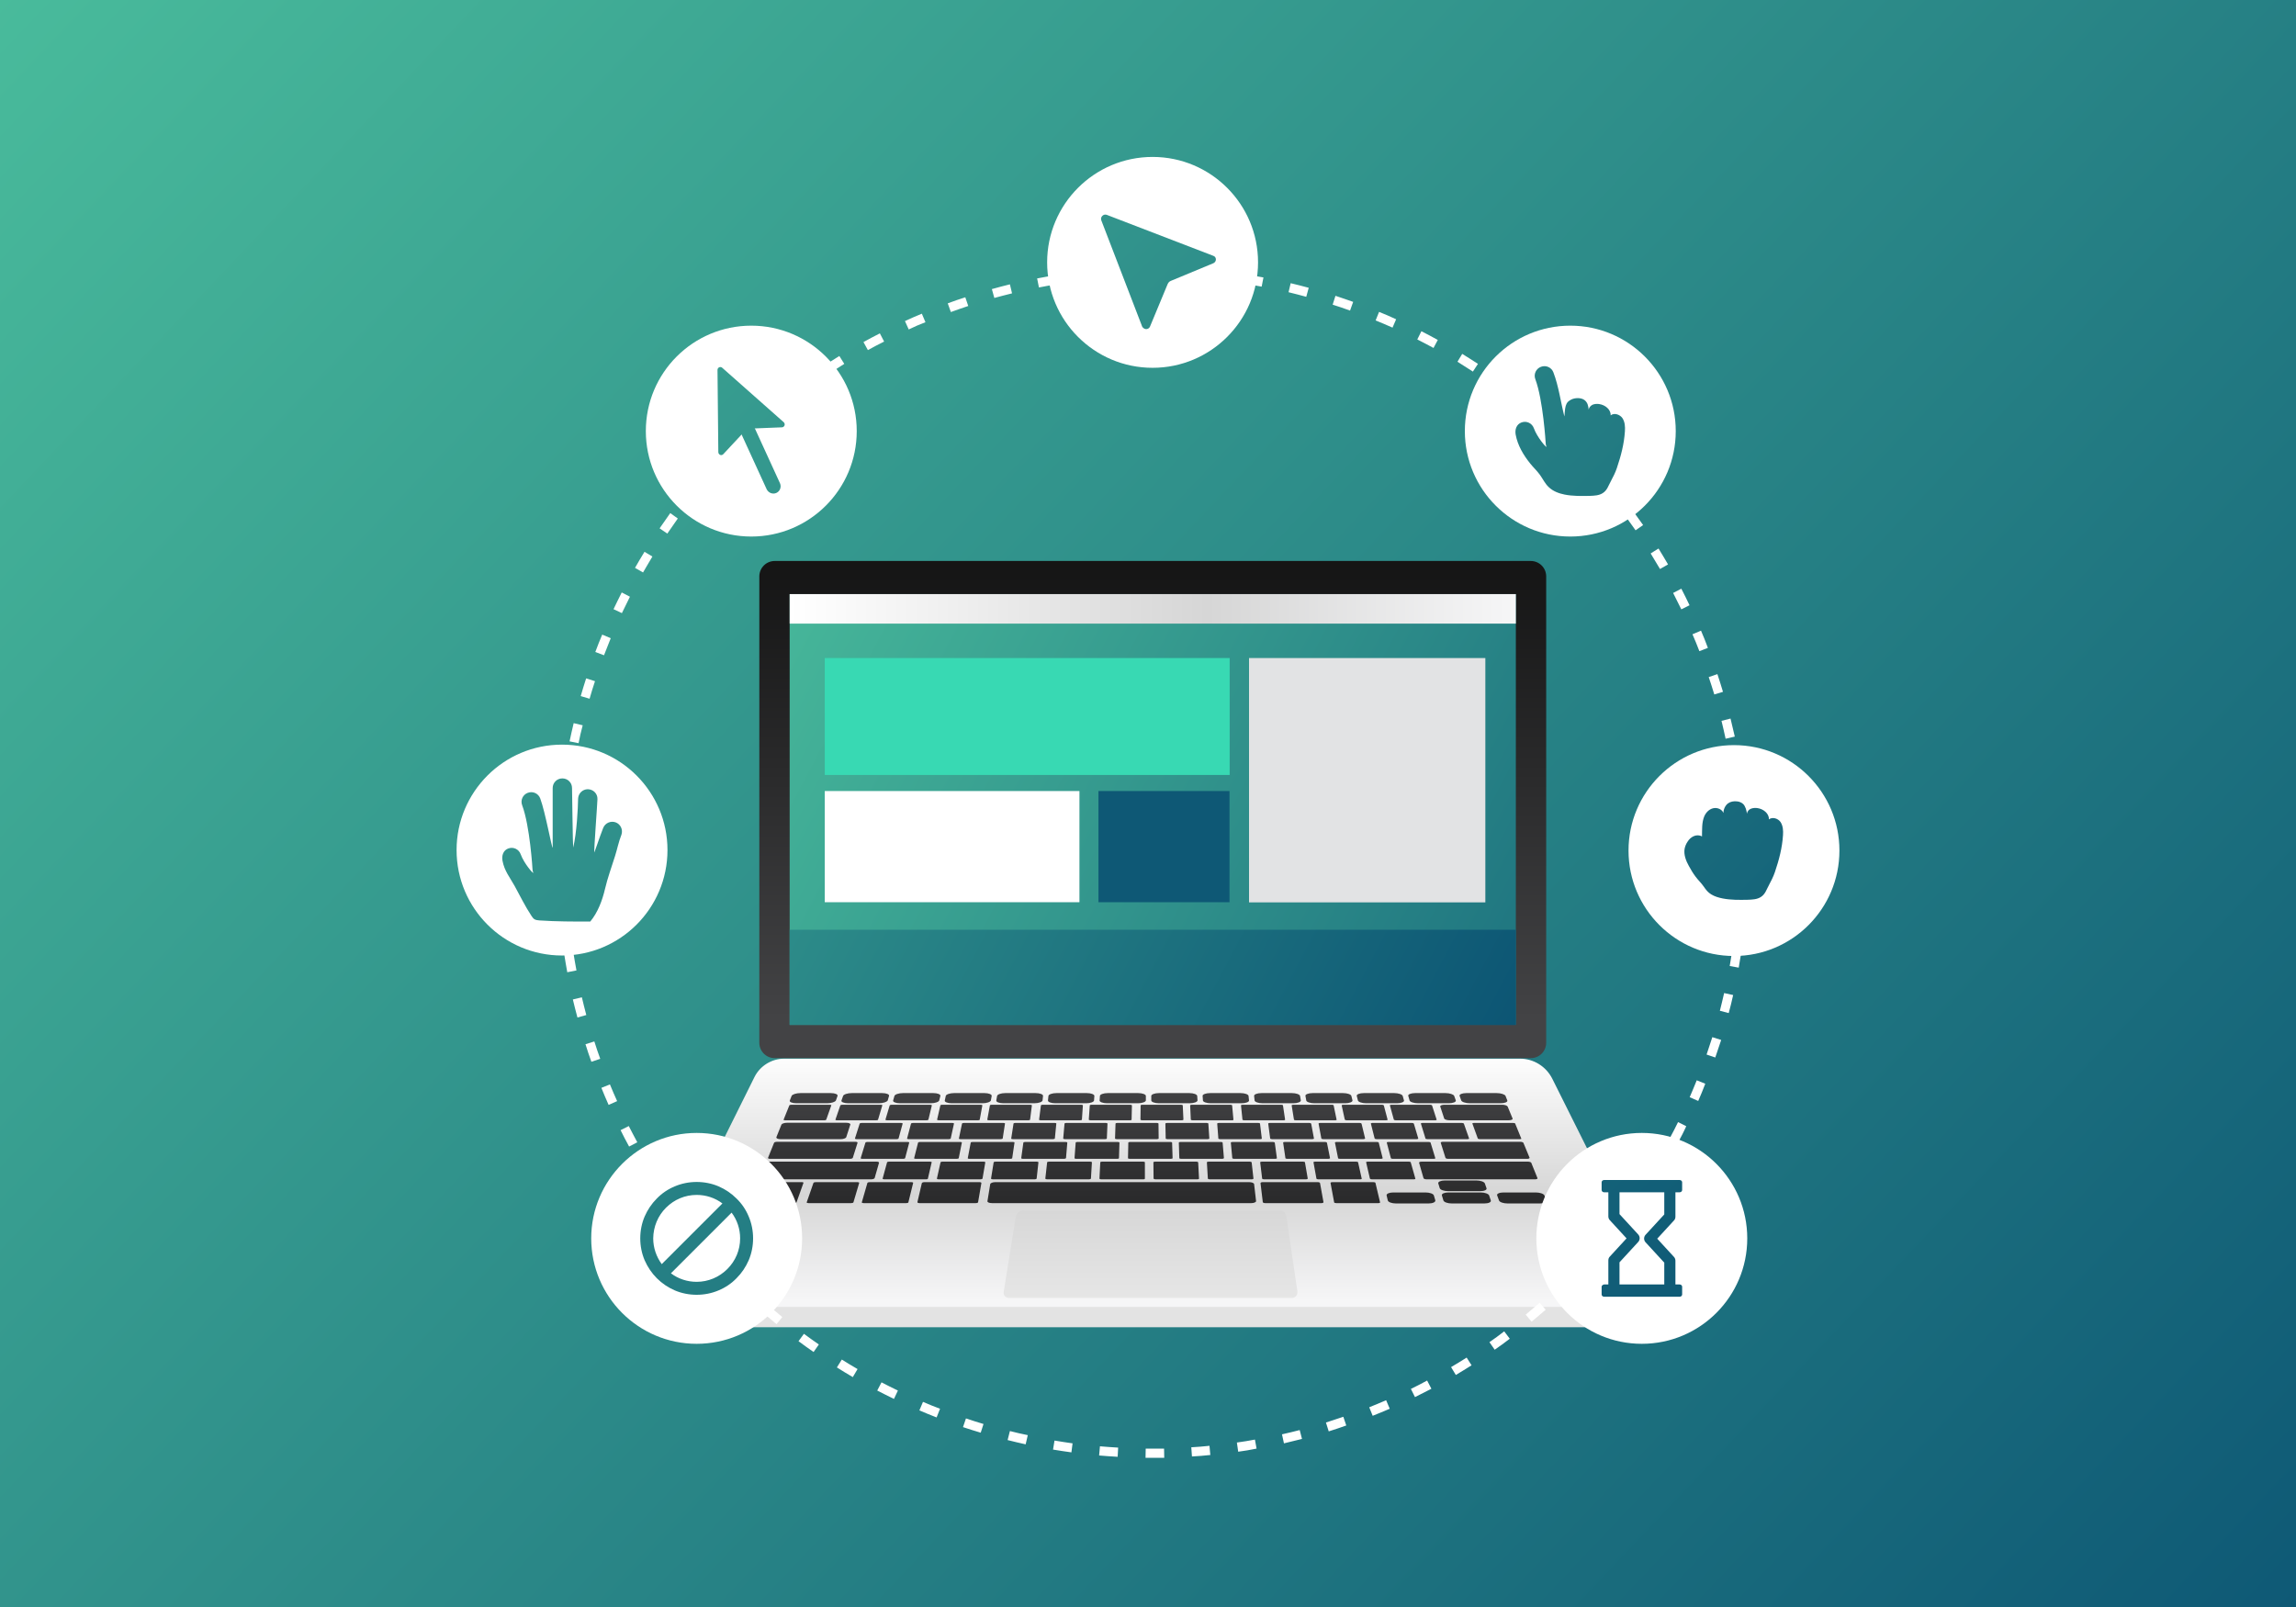 <?xml version="1.0" encoding="UTF-8" standalone="no"?>
<!-- Generator: Adobe Illustrator 19.0.0, SVG Export Plug-In . SVG Version: 6.00 Build 0)  -->

<svg
   version="1.1"
   id="Layer_1"
   x="0px"
   y="0px"
   width="1400px"
   height="980px"
   viewBox="0 0 1400 980"
   enable-background="new 0 0 1400 980"
   xml:space="preserve"
   sodipodi:docname="svg.svg"
   inkscape:version="1.1.2 (0a00cf5339, 2022-02-04)"
   xmlns:inkscape="http://www.inkscape.org/namespaces/inkscape"
   xmlns:sodipodi="http://sodipodi.sourceforge.net/DTD/sodipodi-0.dtd"
   xmlns="http://www.w3.org/2000/svg"
   xmlns:svg="http://www.w3.org/2000/svg"><rect x="0" y="0" width="1400" height="980" fill="#808080" stroke="none"/><defs
   id="defs619" /><sodipodi:namedview
   id="namedview617"
   pagecolor="#505050"
   bordercolor="#ffffff"
   borderopacity="1"
   inkscape:pageshadow="0"
   inkscape:pageopacity="0"
   inkscape:pagecheckerboard="1"
   showgrid="false"
   inkscape:zoom="0.76020408"
   inkscape:cx="700.4698"
   inkscape:cy="490"
   inkscape:window-width="3440"
   inkscape:window-height="1369"
   inkscape:window-x="0"
   inkscape:window-y="34"
   inkscape:window-maximized="1"
   inkscape:current-layer="Layer_1" />
<linearGradient
   id="XMLID_217_"
   gradientUnits="userSpaceOnUse"
   x1="1615.412"
   y1="1356.475"
   x2="-292.778"
   y2="-449.705">
	<stop
   offset="0"
   style="stop-color:#00416C"
   id="stop2" />
	<stop
   offset="1"
   style="stop-color:#5BD9A7"
   id="stop4" />
</linearGradient>
<rect
   id="XMLID_194_"
   fill-rule="evenodd"
   clip-rule="evenodd"
   fill="url(#XMLID_217_)"
   width="1400"
   height="980" />
<g
   id="g614">
	<path
   id="XMLID_193_"
   fill-rule="evenodd"
   clip-rule="evenodd"
   fill="#E3E3E3"
   d="M995.8,809.4H409.8c-6.5,0-13.4-3.3-14.1-12.8   v-8.8l64.1-118.5c3.4-6.9,10.5-11.3,18.3-11.3l448.4,0c8.4,0,26.8,16.5,30.6,24l52.9,107.9v3.9   C1010.2,804.9,1002.9,809.4,995.8,809.4" />
	<linearGradient
   id="XMLID_218_"
   gradientUnits="userSpaceOnUse"
   x1="702.935"
   y1="641.583"
   x2="702.935"
   y2="793.483">
		<stop
   offset="0"
   style="stop-color:#FFFFFF"
   id="stop9" />
		<stop
   offset="0.575"
   style="stop-color:#D6D6D6"
   id="stop11" />
		<stop
   offset="1"
   style="stop-color:#F6F6F7"
   id="stop13" />
	</linearGradient>
	<path
   id="XMLID_192_"
   fill-rule="evenodd"
   clip-rule="evenodd"
   fill="url(#XMLID_218_)"
   d="M995.8,797H409.9   c-6.5,0-17.2-5.7-13.2-12.7L460,656.9c3.4-6.9,10.5-11.3,18.3-11.3h448.4c8.4,0,16,4.7,19.8,12.2L1009,783   C1013.4,791,1003,797,995.8,797" />
	<linearGradient
   id="XMLID_219_"
   gradientUnits="userSpaceOnUse"
   x1="702.935"
   y1="326.599"
   x2="702.935"
   y2="621.356">
		<stop
   offset="0"
   style="stop-color:#121212"
   id="stop17" />
		<stop
   offset="1"
   style="stop-color:#434345"
   id="stop19" />
	</linearGradient>
	<path
   id="XMLID_191_"
   fill-rule="evenodd"
   clip-rule="evenodd"
   fill="url(#XMLID_219_)"
   d="M472.4,342.1h461c5.2,0,9.4,4.2,9.4,9.4   v284.4c0,5.2-4.2,9.4-9.4,9.4h-461c-5.2,0-9.4-4.2-9.4-9.4V351.5C463,346.3,467.2,342.1,472.4,342.1" />
	<linearGradient
   id="XMLID_220_"
   gradientUnits="userSpaceOnUse"
   x1="1274.742"
   y1="795.347"
   x2="239.793"
   y2="249.375">
		<stop
   offset="0"
   style="stop-color:#00416C"
   id="stop23" />
		<stop
   offset="1"
   style="stop-color:#5BD9A7"
   id="stop25" />
	</linearGradient>
	
		<rect
   id="XMLID_190_"
   x="481.5"
   y="362.3"
   fill-rule="evenodd"
   clip-rule="evenodd"
   fill="url(#XMLID_220_)"
   width="442.8"
   height="262.7" />
	<linearGradient
   id="XMLID_221_"
   gradientUnits="userSpaceOnUse"
   x1="701.598"
   y1="881.571"
   x2="701.598"
   y2="626.544">
		<stop
   offset="0"
   style="stop-color:#FFFFFF"
   id="stop29" />
		<stop
   offset="0.575"
   style="stop-color:#D6D6D6"
   id="stop31" />
		<stop
   offset="1"
   style="stop-color:#F6F6F7"
   id="stop33" />
	</linearGradient>
	<path
   id="XMLID_189_"
   fill-rule="evenodd"
   clip-rule="evenodd"
   fill="url(#XMLID_221_)"
   d="M787.8,791.5H615.1   c-1.9,0-3.4-1.7-3.1-3.6l7.3-45.5c0.4-2.5,2.5-4.3,5-4.3l155.7,0c2.2,0,4.1,1.6,4.4,3.8l6.7,45.7   C791.4,789.7,789.8,791.5,787.8,791.5" />
	<linearGradient
   id="XMLID_222_"
   gradientUnits="userSpaceOnUse"
   x1="496.055"
   y1="806.575"
   x2="496.055"
   y2="657.893">
		<stop
   offset="0"
   style="stop-color:#121212"
   id="stop37" />
		<stop
   offset="1"
   style="stop-color:#434345"
   id="stop39" />
	</linearGradient>
	<path
   id="XMLID_188_"
   fill-rule="evenodd"
   clip-rule="evenodd"
   fill="url(#XMLID_222_)"
   d="M504.3,672.8h-18.7   c-2.6,0-4.4-0.8-4-1.7l1.1-2.8c0.4-0.9,2.8-1.7,5.4-1.7l18.5,0c2.6,0,4.4,0.8,4.1,1.7l-1,2.8C509.3,672,506.9,672.8,504.3,672.8" />
	<linearGradient
   id="XMLID_223_"
   gradientUnits="userSpaceOnUse"
   x1="527.464"
   y1="806.575"
   x2="527.464"
   y2="657.893">
		<stop
   offset="0"
   style="stop-color:#121212"
   id="stop43" />
		<stop
   offset="1"
   style="stop-color:#434345"
   id="stop45" />
	</linearGradient>
	<path
   id="XMLID_187_"
   fill-rule="evenodd"
   clip-rule="evenodd"
   fill="url(#XMLID_223_)"
   d="M535.9,672.8h-18.7   c-2.6,0-4.5-0.8-4.1-1.7l1-2.8c0.3-0.9,2.7-1.7,5.3-1.7l18.5,0c2.6,0,4.5,0.8,4.2,1.7l-0.8,2.8C540.8,672,538.5,672.8,535.9,672.8" />
	<linearGradient
   id="XMLID_224_"
   gradientUnits="userSpaceOnUse"
   x1="558.875"
   y1="806.575"
   x2="558.875"
   y2="657.893">
		<stop
   offset="0"
   style="stop-color:#121212"
   id="stop49" />
		<stop
   offset="1"
   style="stop-color:#434345"
   id="stop51" />
	</linearGradient>
	<path
   id="XMLID_186_"
   fill-rule="evenodd"
   clip-rule="evenodd"
   fill="url(#XMLID_224_)"
   d="M567.5,672.8h-18.7   c-2.6,0-4.5-0.8-4.2-1.7l0.8-2.8c0.3-0.9,2.6-1.7,5.2-1.7l18.5,0c2.6,0,4.5,0.8,4.3,1.7l-0.7,2.8   C572.4,672,570.1,672.8,567.5,672.8" />
	<linearGradient
   id="XMLID_225_"
   gradientUnits="userSpaceOnUse"
   x1="590.285"
   y1="806.575"
   x2="590.285"
   y2="657.893">
		<stop
   offset="0"
   style="stop-color:#121212"
   id="stop55" />
		<stop
   offset="1"
   style="stop-color:#434345"
   id="stop57" />
	</linearGradient>
	<path
   id="XMLID_185_"
   fill-rule="evenodd"
   clip-rule="evenodd"
   fill="url(#XMLID_225_)"
   d="M599.1,672.8h-18.7   c-2.6,0-4.6-0.8-4.3-1.7l0.6-2.8c0.2-0.9,2.5-1.7,5.1-1.7l18.5,0c2.6,0,4.5,0.8,4.4,1.7l-0.5,2.8   C603.9,672,601.7,672.8,599.1,672.8" />
	<linearGradient
   id="XMLID_226_"
   gradientUnits="userSpaceOnUse"
   x1="621.695"
   y1="806.575"
   x2="621.695"
   y2="657.893">
		<stop
   offset="0"
   style="stop-color:#121212"
   id="stop61" />
		<stop
   offset="1"
   style="stop-color:#434345"
   id="stop63" />
	</linearGradient>
	<path
   id="XMLID_184_"
   fill-rule="evenodd"
   clip-rule="evenodd"
   fill="url(#XMLID_226_)"
   d="M630.6,672.8h-18.7   c-2.6,0-4.6-0.8-4.4-1.7l0.5-2.8c0.2-0.9,2.4-1.7,5-1.7l18.5,0c2.6,0,4.6,0.8,4.5,1.7l-0.3,2.8C635.5,672,633.3,672.8,630.6,672.8" />
	<linearGradient
   id="XMLID_227_"
   gradientUnits="userSpaceOnUse"
   x1="653.106"
   y1="806.575"
   x2="653.106"
   y2="657.893">
		<stop
   offset="0"
   style="stop-color:#121212"
   id="stop67" />
		<stop
   offset="1"
   style="stop-color:#434345"
   id="stop69" />
	</linearGradient>
	<path
   id="XMLID_183_"
   fill-rule="evenodd"
   clip-rule="evenodd"
   fill="url(#XMLID_227_)"
   d="M662.2,672.8h-18.7   c-2.6,0-4.6-0.8-4.5-1.7l0.3-2.8c0.1-0.9,2.3-1.7,4.9-1.7l18.5,0c2.6,0,4.6,0.8,4.6,1.7l-0.2,2.8C667,672,664.9,672.8,662.2,672.8" />
	<linearGradient
   id="XMLID_228_"
   gradientUnits="userSpaceOnUse"
   x1="684.518"
   y1="806.575"
   x2="684.518"
   y2="657.893">
		<stop
   offset="0"
   style="stop-color:#121212"
   id="stop73" />
		<stop
   offset="1"
   style="stop-color:#434345"
   id="stop75" />
	</linearGradient>
	<path
   id="XMLID_182_"
   fill-rule="evenodd"
   clip-rule="evenodd"
   fill="url(#XMLID_228_)"
   d="M693.8,672.8h-18.7   c-2.6,0-4.7-0.8-4.6-1.7l0.2-2.8c0-0.9,2.2-1.7,4.8-1.7l18.5,0c2.6,0,4.7,0.8,4.7,1.7l0,2.8C698.6,672,696.4,672.8,693.8,672.8" />
	<linearGradient
   id="XMLID_229_"
   gradientUnits="userSpaceOnUse"
   x1="716.001"
   y1="806.575"
   x2="716.001"
   y2="657.893">
		<stop
   offset="0"
   style="stop-color:#121212"
   id="stop79" />
		<stop
   offset="1"
   style="stop-color:#434345"
   id="stop81" />
	</linearGradient>
	<path
   id="XMLID_181_"
   fill-rule="evenodd"
   clip-rule="evenodd"
   fill="url(#XMLID_229_)"
   d="M725.4,672.8h-18.7   c-2.6,0-4.7-0.8-4.7-1.7l0-2.8c0-0.9,2.1-1.7,4.7-1.7l18.5,0c2.6,0,4.7,0.8,4.8,1.7l0.2,2.8C730.1,672,728,672.8,725.4,672.8" />
	<linearGradient
   id="XMLID_230_"
   gradientUnits="userSpaceOnUse"
   x1="747.411"
   y1="806.575"
   x2="747.411"
   y2="657.893">
		<stop
   offset="0"
   style="stop-color:#121212"
   id="stop85" />
		<stop
   offset="1"
   style="stop-color:#434345"
   id="stop87" />
	</linearGradient>
	<path
   id="XMLID_180_"
   fill-rule="evenodd"
   clip-rule="evenodd"
   fill="url(#XMLID_230_)"
   d="M757,672.8h-18.7   c-2.6,0-4.8-0.8-4.8-1.7l-0.2-2.8c-0.1-0.9,2-1.7,4.6-1.7l18.5,0c2.6,0,4.8,0.8,4.9,1.7l0.3,2.8C761.7,672,759.6,672.8,757,672.8" />
	<linearGradient
   id="XMLID_231_"
   gradientUnits="userSpaceOnUse"
   x1="778.822"
   y1="806.575"
   x2="778.822"
   y2="657.893">
		<stop
   offset="0"
   style="stop-color:#121212"
   id="stop91" />
		<stop
   offset="1"
   style="stop-color:#434345"
   id="stop93" />
	</linearGradient>
	<path
   id="XMLID_179_"
   fill-rule="evenodd"
   clip-rule="evenodd"
   fill="url(#XMLID_231_)"
   d="M788.6,672.8h-18.7   c-2.6,0-4.8-0.8-4.9-1.7l-0.3-2.8c-0.1-0.9,1.9-1.7,4.5-1.7l18.5,0c2.6,0,4.8,0.8,5,1.7l0.5,2.8C793.2,672,791.2,672.8,788.6,672.8   " />
	<linearGradient
   id="XMLID_250_"
   gradientUnits="userSpaceOnUse"
   x1="810.232"
   y1="806.575"
   x2="810.232"
   y2="657.893">
		<stop
   offset="0"
   style="stop-color:#121212"
   id="stop97" />
		<stop
   offset="1"
   style="stop-color:#434345"
   id="stop99" />
	</linearGradient>
	<path
   id="XMLID_178_"
   fill-rule="evenodd"
   clip-rule="evenodd"
   fill="url(#XMLID_250_)"
   d="M820.2,672.8h-18.7   c-2.6,0-4.9-0.8-5-1.7l-0.5-2.8c-0.2-0.9,1.8-1.7,4.4-1.7l18.5,0c2.6,0,4.9,0.8,5.1,1.7l0.7,2.8C824.8,672,822.8,672.8,820.2,672.8   " />
	<linearGradient
   id="XMLID_251_"
   gradientUnits="userSpaceOnUse"
   x1="841.642"
   y1="806.575"
   x2="841.642"
   y2="657.893">
		<stop
   offset="0"
   style="stop-color:#121212"
   id="stop103" />
		<stop
   offset="1"
   style="stop-color:#434345"
   id="stop105" />
	</linearGradient>
	<path
   id="XMLID_177_"
   fill-rule="evenodd"
   clip-rule="evenodd"
   fill="url(#XMLID_251_)"
   d="M851.8,672.8h-18.7   c-2.6,0-4.9-0.8-5.1-1.7l-0.7-2.8c-0.2-0.9,1.7-1.7,4.3-1.7l18.5,0c2.6,0,4.9,0.8,5.2,1.7l0.8,2.8   C856.3,672,854.4,672.8,851.8,672.8" />
	<linearGradient
   id="XMLID_252_"
   gradientUnits="userSpaceOnUse"
   x1="873.053"
   y1="806.575"
   x2="873.053"
   y2="657.893">
		<stop
   offset="0"
   style="stop-color:#121212"
   id="stop109" />
		<stop
   offset="1"
   style="stop-color:#434345"
   id="stop111" />
	</linearGradient>
	<path
   id="XMLID_176_"
   fill-rule="evenodd"
   clip-rule="evenodd"
   fill="url(#XMLID_252_)"
   d="M883.4,672.8h-18.7   c-2.6,0-5-0.8-5.2-1.7l-0.8-2.8c-0.3-0.9,1.6-1.7,4.2-1.7l18.5,0c2.6,0,4.9,0.8,5.3,1.7l1,2.8C887.9,672,886,672.8,883.4,672.8" />
	<linearGradient
   id="XMLID_253_"
   gradientUnits="userSpaceOnUse"
   x1="904.463"
   y1="806.575"
   x2="904.463"
   y2="657.893">
		<stop
   offset="0"
   style="stop-color:#121212"
   id="stop115" />
		<stop
   offset="1"
   style="stop-color:#434345"
   id="stop117" />
	</linearGradient>
	<path
   id="XMLID_175_"
   fill-rule="evenodd"
   clip-rule="evenodd"
   fill="url(#XMLID_253_)"
   d="M915,672.8h-18.7c-2.6,0-5-0.8-5.3-1.7   l-1-2.8c-0.3-0.9,1.5-1.7,4.1-1.7l18.5,0c2.6,0,5,0.8,5.4,1.7l1.1,2.8C919.4,672,917.6,672.8,915,672.8" />
	<linearGradient
   id="XMLID_254_"
   gradientUnits="userSpaceOnUse"
   x1="492.312"
   y1="806.575"
   x2="492.312"
   y2="657.893">
		<stop
   offset="0"
   style="stop-color:#121212"
   id="stop121" />
		<stop
   offset="1"
   style="stop-color:#434345"
   id="stop123" />
	</linearGradient>
	<path
   id="XMLID_174_"
   fill-rule="evenodd"
   clip-rule="evenodd"
   fill="url(#XMLID_254_)"
   d="M502.6,683.2h-23.9   c-0.6,0-1-0.2-0.9-0.4l3.5-8.7c0.1-0.2,0.6-0.4,1.2-0.4l23.5,0c0.6,0,1,0.2,0.9,0.4l-3.1,8.7C503.7,683.1,503.1,683.2,502.6,683.2" />
	<linearGradient
   id="XMLID_255_"
   gradientUnits="userSpaceOnUse"
   x1="535.837"
   y1="806.575"
   x2="535.837"
   y2="657.893">
		<stop
   offset="0"
   style="stop-color:#121212"
   id="stop127" />
		<stop
   offset="1"
   style="stop-color:#434345"
   id="stop129" />
	</linearGradient>
	<path
   id="XMLID_173_"
   fill-rule="evenodd"
   clip-rule="evenodd"
   fill="url(#XMLID_255_)"
   d="M546.7,694.7h-24.4c-0.6,0-1-0.2-1-0.4   l2.9-9.1c0.1-0.2,0.6-0.4,1.2-0.4l24,0c0.6,0,1,0.2,1,0.4l-2.5,9.1C547.8,694.5,547.3,694.7,546.7,694.7" />
	<linearGradient
   id="XMLID_256_"
   gradientUnits="userSpaceOnUse"
   x1="539.559"
   y1="806.575"
   x2="539.559"
   y2="657.893">
		<stop
   offset="0"
   style="stop-color:#121212"
   id="stop133" />
		<stop
   offset="1"
   style="stop-color:#434345"
   id="stop135" />
	</linearGradient>
	<path
   id="XMLID_172_"
   fill-rule="evenodd"
   clip-rule="evenodd"
   fill="url(#XMLID_256_)"
   d="M550.7,706.7h-24.9   c-0.6,0-1.1-0.2-1-0.4l2.9-9.5c0.1-0.2,0.6-0.4,1.2-0.4l24.5,0c0.6,0,1.1,0.2,1,0.4l-2.5,9.5C551.8,706.5,551.3,706.7,550.7,706.7" />
	<linearGradient
   id="XMLID_257_"
   gradientUnits="userSpaceOnUse"
   x1="553.219"
   y1="806.575"
   x2="553.219"
   y2="657.893">
		<stop
   offset="0"
   style="stop-color:#121212"
   id="stop139" />
		<stop
   offset="1"
   style="stop-color:#434345"
   id="stop141" />
	</linearGradient>
	<path
   id="XMLID_171_"
   fill-rule="evenodd"
   clip-rule="evenodd"
   fill="url(#XMLID_257_)"
   d="M564.7,719.2h-25.5   c-0.6,0-1.1-0.2-1-0.5l2.7-9.9c0.1-0.2,0.6-0.4,1.2-0.4l25,0c0.6,0,1.1,0.2,1,0.4l-2.3,9.9C565.9,719,565.3,719.2,564.7,719.2" />
	<linearGradient
   id="XMLID_258_"
   gradientUnits="userSpaceOnUse"
   x1="473.651"
   y1="806.575"
   x2="473.651"
   y2="657.893">
		<stop
   offset="0"
   style="stop-color:#121212"
   id="stop145" />
		<stop
   offset="1"
   style="stop-color:#434345"
   id="stop147" />
	</linearGradient>
	<path
   id="XMLID_170_"
   fill-rule="evenodd"
   clip-rule="evenodd"
   fill="url(#XMLID_258_)"
   d="M484.3,733.7h-26c-0.7,0-1.2-0.2-1-0.5   l4.8-11.8c0.1-0.3,0.7-0.5,1.4-0.5l25.4,0c0.7,0,1.1,0.2,1,0.5l-4.2,11.8C485.7,733.5,485,733.7,484.3,733.7" />
	<linearGradient
   id="XMLID_259_"
   gradientUnits="userSpaceOnUse"
   x1="507.953"
   y1="806.575"
   x2="507.953"
   y2="657.893">
		<stop
   offset="0"
   style="stop-color:#121212"
   id="stop151" />
		<stop
   offset="1"
   style="stop-color:#434345"
   id="stop153" />
	</linearGradient>
	<path
   id="XMLID_169_"
   fill-rule="evenodd"
   clip-rule="evenodd"
   fill="url(#XMLID_259_)"
   d="M519,733.7h-26c-0.7,0-1.2-0.2-1.1-0.5   l4.1-11.8c0.1-0.3,0.7-0.5,1.4-0.5l25.4,0c0.7,0,1.2,0.2,1.1,0.5l-3.5,11.8C520.3,733.5,519.7,733.7,519,733.7" />
	<linearGradient
   id="XMLID_260_"
   gradientUnits="userSpaceOnUse"
   x1="541.217"
   y1="806.575"
   x2="541.217"
   y2="657.893">
		<stop
   offset="0"
   style="stop-color:#121212"
   id="stop157" />
		<stop
   offset="1"
   style="stop-color:#434345"
   id="stop159" />
	</linearGradient>
	<path
   id="XMLID_168_"
   fill-rule="evenodd"
   clip-rule="evenodd"
   fill="url(#XMLID_260_)"
   d="M552.6,733.7h-26   c-0.7,0-1.2-0.2-1.1-0.5l3.4-11.8c0.1-0.3,0.7-0.5,1.4-0.5l25.4,0c0.7,0,1.2,0.2,1.1,0.5l-2.9,11.8   C553.9,733.5,553.3,733.7,552.6,733.7" />
	<linearGradient
   id="XMLID_261_"
   gradientUnits="userSpaceOnUse"
   x1="578.997"
   y1="806.575"
   x2="578.997"
   y2="657.893">
		<stop
   offset="0"
   style="stop-color:#121212"
   id="stop163" />
		<stop
   offset="1"
   style="stop-color:#434345"
   id="stop165" />
	</linearGradient>
	<path
   id="XMLID_167_"
   fill-rule="evenodd"
   clip-rule="evenodd"
   fill="url(#XMLID_261_)"
   d="M595,733.7h-34.3   c-0.8,0-1.4-0.3-1.3-0.6l2.7-11.6c0.1-0.3,0.8-0.6,1.5-0.6l33.5,0c0.8,0,1.4,0.2,1.3,0.6l-2,11.6   C596.5,733.4,595.8,733.7,595,733.7" />
	<linearGradient
   id="XMLID_262_"
   gradientUnits="userSpaceOnUse"
   x1="787.854"
   y1="806.575"
   x2="787.854"
   y2="657.893">
		<stop
   offset="0"
   style="stop-color:#121212"
   id="stop169" />
		<stop
   offset="1"
   style="stop-color:#434345"
   id="stop171" />
	</linearGradient>
	<path
   id="XMLID_166_"
   fill-rule="evenodd"
   clip-rule="evenodd"
   fill="url(#XMLID_262_)"
   d="M805.8,733.7h-34.3   c-0.8,0-1.5-0.3-1.5-0.6l-1.4-11.6c0-0.3,0.6-0.6,1.3-0.6l33.5,0c0.8,0,1.4,0.2,1.5,0.6l2.1,11.6   C807.1,733.4,806.5,733.7,805.8,733.7" />
	<linearGradient
   id="XMLID_263_"
   gradientUnits="userSpaceOnUse"
   x1="826.409"
   y1="806.575"
   x2="826.409"
   y2="657.893">
		<stop
   offset="0"
   style="stop-color:#121212"
   id="stop175" />
		<stop
   offset="1"
   style="stop-color:#434345"
   id="stop177" />
	</linearGradient>
	<path
   id="XMLID_165_"
   fill-rule="evenodd"
   clip-rule="evenodd"
   fill="url(#XMLID_263_)"
   d="M840.4,733.7h-25.6   c-0.7,0-1.3-0.2-1.3-0.5l-2.2-11.8c-0.1-0.3,0.5-0.5,1.1-0.5l25,0c0.7,0,1.3,0.2,1.3,0.5l2.8,11.8   C841.6,733.5,841.1,733.7,840.4,733.7" />
	<linearGradient
   id="XMLID_264_"
   gradientUnits="userSpaceOnUse"
   x1="683.946"
   y1="806.575"
   x2="683.946"
   y2="657.893">
		<stop
   offset="0"
   style="stop-color:#121212"
   id="stop181" />
		<stop
   offset="1"
   style="stop-color:#434345"
   id="stop183" />
	</linearGradient>
	<path
   id="XMLID_164_"
   fill-rule="evenodd"
   clip-rule="evenodd"
   fill="url(#XMLID_264_)"
   d="M763,733.7H604.9   c-1.7,0-2.9-0.5-2.8-1.2l1.7-10.4c0.1-0.6,1.5-1.2,3.1-1.2l154.7,0c1.6,0,3,0.5,3.1,1.2l1.2,10.4   C765.9,733.1,764.6,733.7,763,733.7" />
	<linearGradient
   id="XMLID_265_"
   gradientUnits="userSpaceOnUse"
   x1="585.993"
   y1="806.575"
   x2="585.993"
   y2="657.893">
		<stop
   offset="0"
   style="stop-color:#121212"
   id="stop187" />
		<stop
   offset="1"
   style="stop-color:#434345"
   id="stop189" />
	</linearGradient>
	<path
   id="XMLID_163_"
   fill-rule="evenodd"
   clip-rule="evenodd"
   fill="url(#XMLID_265_)"
   d="M597.8,719.2h-25.5   c-0.6,0-1.1-0.2-1-0.5l2.2-9.9c0.1-0.2,0.6-0.4,1.2-0.4l25,0c0.6,0,1.1,0.2,1.1,0.4l-1.7,9.9C599,719,598.4,719.2,597.8,719.2" />
	<linearGradient
   id="XMLID_266_"
   gradientUnits="userSpaceOnUse"
   x1="618.767"
   y1="806.575"
   x2="618.767"
   y2="657.893">
		<stop
   offset="0"
   style="stop-color:#121212"
   id="stop193" />
		<stop
   offset="1"
   style="stop-color:#434345"
   id="stop195" />
	</linearGradient>
	<path
   id="XMLID_162_"
   fill-rule="evenodd"
   clip-rule="evenodd"
   fill="url(#XMLID_266_)"
   d="M630.9,719.2h-25.5   c-0.6,0-1.1-0.2-1.1-0.5l1.6-9.9c0-0.2,0.6-0.4,1.2-0.4l25,0c0.6,0,1.1,0.2,1.1,0.4l-1.1,9.9C632,719,631.5,719.2,630.9,719.2" />
	<linearGradient
   id="XMLID_267_"
   gradientUnits="userSpaceOnUse"
   x1="651.541"
   y1="806.575"
   x2="651.541"
   y2="657.893">
		<stop
   offset="0"
   style="stop-color:#121212"
   id="stop199" />
		<stop
   offset="1"
   style="stop-color:#434345"
   id="stop201" />
	</linearGradient>
	<path
   id="XMLID_161_"
   fill-rule="evenodd"
   clip-rule="evenodd"
   fill="url(#XMLID_267_)"
   d="M664,719.2h-25.5   c-0.6,0-1.1-0.2-1.1-0.5l1.1-9.9c0-0.2,0.6-0.4,1.2-0.4l25,0c0.6,0,1.1,0.2,1.1,0.4l-0.6,9.9C665.1,719,664.6,719.2,664,719.2" />
	<linearGradient
   id="XMLID_268_"
   gradientUnits="userSpaceOnUse"
   x1="684.316"
   y1="806.575"
   x2="684.316"
   y2="657.893">
		<stop
   offset="0"
   style="stop-color:#121212"
   id="stop205" />
		<stop
   offset="1"
   style="stop-color:#434345"
   id="stop207" />
	</linearGradient>
	<path
   id="XMLID_160_"
   fill-rule="evenodd"
   clip-rule="evenodd"
   fill="url(#XMLID_268_)"
   d="M697,719.2h-25.5   c-0.6,0-1.1-0.2-1.1-0.5l0.5-9.9c0-0.2,0.5-0.4,1.1-0.4l25,0c0.6,0,1.1,0.2,1.1,0.4l0,9.9C698.2,719,697.7,719.2,697,719.2" />
	<linearGradient
   id="XMLID_269_"
   gradientUnits="userSpaceOnUse"
   x1="717.327"
   y1="806.575"
   x2="717.327"
   y2="657.893">
		<stop
   offset="0"
   style="stop-color:#121212"
   id="stop211" />
		<stop
   offset="1"
   style="stop-color:#434345"
   id="stop213" />
	</linearGradient>
	<path
   id="XMLID_159_"
   fill-rule="evenodd"
   clip-rule="evenodd"
   fill="url(#XMLID_269_)"
   d="M730.1,719.2h-25.5   c-0.6,0-1.1-0.2-1.2-0.5l-0.1-9.9c0-0.2,0.5-0.4,1.1-0.4l25,0c0.6,0,1.1,0.2,1.2,0.4l0.5,9.9C731.2,719,730.7,719.2,730.1,719.2" />
	<linearGradient
   id="XMLID_270_"
   gradientUnits="userSpaceOnUse"
   x1="750.101"
   y1="806.575"
   x2="750.101"
   y2="657.893">
		<stop
   offset="0"
   style="stop-color:#121212"
   id="stop217" />
		<stop
   offset="1"
   style="stop-color:#434345"
   id="stop219" />
	</linearGradient>
	<path
   id="XMLID_158_"
   fill-rule="evenodd"
   clip-rule="evenodd"
   fill="url(#XMLID_270_)"
   d="M763.2,719.2h-25.5   c-0.6,0-1.2-0.2-1.2-0.5l-0.6-9.9c0-0.2,0.5-0.4,1.1-0.4l25,0c0.6,0,1.1,0.2,1.2,0.4l1.1,9.9C764.3,719,763.8,719.2,763.2,719.2" />
	<linearGradient
   id="XMLID_271_"
   gradientUnits="userSpaceOnUse"
   x1="782.875"
   y1="806.575"
   x2="782.875"
   y2="657.893">
		<stop
   offset="0"
   style="stop-color:#121212"
   id="stop223" />
		<stop
   offset="1"
   style="stop-color:#434345"
   id="stop225" />
	</linearGradient>
	<path
   id="XMLID_157_"
   fill-rule="evenodd"
   clip-rule="evenodd"
   fill="url(#XMLID_271_)"
   d="M796.3,719.2h-25.5   c-0.6,0-1.2-0.2-1.2-0.5l-1.2-9.9c0-0.2,0.5-0.4,1.1-0.4l25,0c0.6,0,1.2,0.2,1.2,0.4l1.7,9.9C797.4,719,796.9,719.2,796.3,719.2" />
	<linearGradient
   id="XMLID_272_"
   gradientUnits="userSpaceOnUse"
   x1="815.649"
   y1="806.575"
   x2="815.649"
   y2="657.893">
		<stop
   offset="0"
   style="stop-color:#121212"
   id="stop229" />
		<stop
   offset="1"
   style="stop-color:#434345"
   id="stop231" />
	</linearGradient>
	<path
   id="XMLID_156_"
   fill-rule="evenodd"
   clip-rule="evenodd"
   fill="url(#XMLID_272_)"
   d="M829.4,719.2h-25.5   c-0.6,0-1.2-0.2-1.2-0.5l-1.8-9.9c0-0.2,0.4-0.4,1-0.4l25,0c0.6,0,1.2,0.2,1.2,0.4l2.2,9.9C830.5,719,830,719.2,829.4,719.2" />
	<linearGradient
   id="XMLID_273_"
   gradientUnits="userSpaceOnUse"
   x1="860.318"
   y1="806.575"
   x2="860.318"
   y2="657.893">
		<stop
   offset="0"
   style="stop-color:#121212"
   id="stop235" />
		<stop
   offset="1"
   style="stop-color:#434345"
   id="stop237" />
	</linearGradient>
	<path
   id="XMLID_155_"
   fill-rule="evenodd"
   clip-rule="evenodd"
   fill="url(#XMLID_273_)"
   d="M871.1,733.9h-19.9   c-2.5,0-4.8-0.8-5-1.9l-0.7-3c-0.2-1,1.6-1.8,4.1-1.8h19.6c2.5,0,4.8,0.8,5.1,1.8l0.9,3C875.4,733.1,873.6,733.9,871.1,733.9" />
	<linearGradient
   id="XMLID_274_"
   gradientUnits="userSpaceOnUse"
   x1="894.149"
   y1="806.575"
   x2="894.149"
   y2="657.893">
		<stop
   offset="0"
   style="stop-color:#121212"
   id="stop241" />
		<stop
   offset="1"
   style="stop-color:#434345"
   id="stop243" />
	</linearGradient>
	<path
   id="XMLID_154_"
   fill-rule="evenodd"
   clip-rule="evenodd"
   fill="url(#XMLID_274_)"
   d="M905.1,733.9h-19.9   c-2.5,0-4.8-0.8-5.1-1.9l-0.9-3c-0.3-1,1.5-1.8,4-1.8h19.6c2.5,0,4.8,0.8,5.2,1.8l1,3C909.4,733.1,907.7,733.9,905.1,733.9" />
	<linearGradient
   id="XMLID_275_"
   gradientUnits="userSpaceOnUse"
   x1="891.737"
   y1="806.575"
   x2="891.737"
   y2="657.893">
		<stop
   offset="0"
   style="stop-color:#121212"
   id="stop247" />
		<stop
   offset="1"
   style="stop-color:#434345"
   id="stop249" />
	</linearGradient>
	<path
   id="XMLID_153_"
   fill-rule="evenodd"
   clip-rule="evenodd"
   fill="url(#XMLID_275_)"
   d="M902.6,726.4H883   c-2.5,0-4.8-0.8-5.1-1.8l-0.9-2.9c-0.3-1,1.5-1.8,3.9-1.8l19.4,0c2.5,0,4.7,0.8,5.1,1.8l1,2.9C906.8,725.6,905.1,726.4,902.6,726.4   " />
	<linearGradient
   id="XMLID_276_"
   gradientUnits="userSpaceOnUse"
   x1="927.98"
   y1="806.575"
   x2="927.98"
   y2="657.893">
		<stop
   offset="0"
   style="stop-color:#121212"
   id="stop253" />
		<stop
   offset="1"
   style="stop-color:#434345"
   id="stop255" />
	</linearGradient>
	<path
   id="XMLID_152_"
   fill-rule="evenodd"
   clip-rule="evenodd"
   fill="url(#XMLID_276_)"
   d="M939.1,733.9h-19.9   c-2.5,0-4.9-0.8-5.2-1.9l-1.1-3c-0.4-1,1.4-1.8,3.9-1.8h19.6c2.5,0,4.9,0.8,5.3,1.8l1.2,3C943.4,733.1,941.7,733.9,939.1,733.9" />
	<linearGradient
   id="XMLID_277_"
   gradientUnits="userSpaceOnUse"
   x1="571.934"
   y1="806.575"
   x2="571.934"
   y2="657.893">
		<stop
   offset="0"
   style="stop-color:#121212"
   id="stop259" />
		<stop
   offset="1"
   style="stop-color:#434345"
   id="stop261" />
	</linearGradient>
	<path
   id="XMLID_151_"
   fill-rule="evenodd"
   clip-rule="evenodd"
   fill="url(#XMLID_277_)"
   d="M583.3,706.7h-24.9   c-0.6,0-1.1-0.2-1-0.4l2.4-9.5c0.1-0.2,0.6-0.4,1.2-0.4l24.5,0c0.6,0,1.1,0.2,1,0.4l-1.9,9.5C584.5,706.5,584,706.7,583.3,706.7" />
	<linearGradient
   id="XMLID_278_"
   gradientUnits="userSpaceOnUse"
   x1="604.31"
   y1="806.575"
   x2="604.31"
   y2="657.893">
		<stop
   offset="0"
   style="stop-color:#121212"
   id="stop265" />
		<stop
   offset="1"
   style="stop-color:#434345"
   id="stop267" />
	</linearGradient>
	<path
   id="XMLID_150_"
   fill-rule="evenodd"
   clip-rule="evenodd"
   fill="url(#XMLID_278_)"
   d="M616,706.7h-24.9c-0.6,0-1.1-0.2-1-0.4   l1.8-9.5c0-0.2,0.6-0.4,1.2-0.4l24.5,0c0.6,0,1.1,0.2,1,0.4l-1.4,9.5C617.2,706.5,616.6,706.7,616,706.7" />
	<linearGradient
   id="XMLID_279_"
   gradientUnits="userSpaceOnUse"
   x1="636.687"
   y1="806.575"
   x2="636.687"
   y2="657.893">
		<stop
   offset="0"
   style="stop-color:#121212"
   id="stop271" />
		<stop
   offset="1"
   style="stop-color:#434345"
   id="stop273" />
	</linearGradient>
	<path
   id="XMLID_149_"
   fill-rule="evenodd"
   clip-rule="evenodd"
   fill="url(#XMLID_279_)"
   d="M648.7,706.7h-24.9   c-0.6,0-1.1-0.2-1.1-0.4l1.3-9.5c0-0.2,0.6-0.4,1.2-0.4l24.5,0c0.6,0,1.1,0.2,1.1,0.4l-0.8,9.5   C649.8,706.5,649.3,706.7,648.7,706.7" />
	<linearGradient
   id="XMLID_280_"
   gradientUnits="userSpaceOnUse"
   x1="668.864"
   y1="806.575"
   x2="668.864"
   y2="657.893">
		<stop
   offset="0"
   style="stop-color:#121212"
   id="stop277" />
		<stop
   offset="1"
   style="stop-color:#434345"
   id="stop279" />
	</linearGradient>
	<path
   id="XMLID_148_"
   fill-rule="evenodd"
   clip-rule="evenodd"
   fill="url(#XMLID_280_)"
   d="M681.2,706.7h-24.9   c-0.6,0-1.1-0.2-1.1-0.4l0.7-9.5c0-0.2,0.5-0.4,1.1-0.4l24.5,0c0.6,0,1.1,0.2,1.1,0.4l-0.3,9.5   C682.3,706.5,681.8,706.7,681.2,706.7" />
	<linearGradient
   id="XMLID_281_"
   gradientUnits="userSpaceOnUse"
   x1="701.369"
   y1="806.575"
   x2="701.369"
   y2="657.893">
		<stop
   offset="0"
   style="stop-color:#121212"
   id="stop283" />
		<stop
   offset="1"
   style="stop-color:#434345"
   id="stop285" />
	</linearGradient>
	<path
   id="XMLID_147_"
   fill-rule="evenodd"
   clip-rule="evenodd"
   fill="url(#XMLID_281_)"
   d="M713.8,706.7h-24.9   c-0.6,0-1.1-0.2-1.1-0.4l0.2-9.5c0-0.2,0.5-0.4,1.1-0.4l24.5,0c0.6,0,1.1,0.2,1.1,0.4l0.3,9.5C715,706.5,714.5,706.7,713.8,706.7" />
	<linearGradient
   id="XMLID_282_"
   gradientUnits="userSpaceOnUse"
   x1="732.457"
   y1="806.575"
   x2="732.457"
   y2="657.893">
		<stop
   offset="0"
   style="stop-color:#121212"
   id="stop289" />
		<stop
   offset="1"
   style="stop-color:#434345"
   id="stop291" />
	</linearGradient>
	<path
   id="XMLID_146_"
   fill-rule="evenodd"
   clip-rule="evenodd"
   fill="url(#XMLID_282_)"
   d="M745.1,706.7h-24.9   c-0.6,0-1.1-0.2-1.1-0.4l-0.3-9.5c0-0.2,0.5-0.4,1.1-0.4l24.5,0c0.6,0,1.1,0.2,1.1,0.4l0.8,9.5   C746.2,706.5,745.7,706.7,745.1,706.7" />
	<linearGradient
   id="XMLID_283_"
   gradientUnits="userSpaceOnUse"
   x1="764.536"
   y1="806.575"
   x2="764.536"
   y2="657.893">
		<stop
   offset="0"
   style="stop-color:#121212"
   id="stop295" />
		<stop
   offset="1"
   style="stop-color:#434345"
   id="stop297" />
	</linearGradient>
	<path
   id="XMLID_145_"
   fill-rule="evenodd"
   clip-rule="evenodd"
   fill="url(#XMLID_283_)"
   d="M777.5,706.7h-24.9   c-0.6,0-1.1-0.2-1.2-0.4l-0.9-9.5c0-0.2,0.5-0.4,1.1-0.4l24.5,0c0.6,0,1.1,0.2,1.2,0.4l1.3,9.5   C778.6,706.5,778.1,706.7,777.5,706.7" />
	<linearGradient
   id="XMLID_284_"
   gradientUnits="userSpaceOnUse"
   x1="796.615"
   y1="806.575"
   x2="796.615"
   y2="657.893">
		<stop
   offset="0"
   style="stop-color:#121212"
   id="stop301" />
		<stop
   offset="1"
   style="stop-color:#434345"
   id="stop303" />
	</linearGradient>
	<path
   id="XMLID_144_"
   fill-rule="evenodd"
   clip-rule="evenodd"
   fill="url(#XMLID_284_)"
   d="M809.9,706.7h-24.9   c-0.6,0-1.2-0.2-1.2-0.4l-1.4-9.5c0-0.2,0.4-0.4,1-0.4l24.5,0c0.6,0,1.1,0.2,1.2,0.4l1.9,9.5C810.9,706.5,810.5,706.7,809.9,706.7" />
	<linearGradient
   id="XMLID_285_"
   gradientUnits="userSpaceOnUse"
   x1="828.495"
   y1="806.575"
   x2="828.495"
   y2="657.893">
		<stop
   offset="0"
   style="stop-color:#121212"
   id="stop307" />
		<stop
   offset="1"
   style="stop-color:#434345"
   id="stop309" />
	</linearGradient>
	<path
   id="XMLID_143_"
   fill-rule="evenodd"
   clip-rule="evenodd"
   fill="url(#XMLID_285_)"
   d="M842,706.7h-24.9   c-0.6,0-1.2-0.2-1.2-0.4l-1.9-9.5c0-0.2,0.4-0.4,1-0.4l24.5,0c0.6,0,1.2,0.2,1.2,0.4l2.4,9.5C843.1,706.5,842.6,706.7,842,706.7" />
	<linearGradient
   id="XMLID_286_"
   gradientUnits="userSpaceOnUse"
   x1="860.376"
   y1="806.575"
   x2="860.376"
   y2="657.893">
		<stop
   offset="0"
   style="stop-color:#121212"
   id="stop313" />
		<stop
   offset="1"
   style="stop-color:#434345"
   id="stop315" />
	</linearGradient>
	<path
   id="XMLID_142_"
   fill-rule="evenodd"
   clip-rule="evenodd"
   fill="url(#XMLID_286_)"
   d="M874.2,706.7h-24.9   c-0.6,0-1.2-0.2-1.2-0.4l-2.5-9.5c-0.1-0.2,0.4-0.4,1-0.4l24.5,0c0.6,0,1.2,0.2,1.2,0.4l2.9,9.5   C875.3,706.5,874.8,706.7,874.2,706.7" />
	<linearGradient
   id="XMLID_287_"
   gradientUnits="userSpaceOnUse"
   x1="848.102"
   y1="806.575"
   x2="848.102"
   y2="657.893">
		<stop
   offset="0"
   style="stop-color:#121212"
   id="stop319" />
		<stop
   offset="1"
   style="stop-color:#434345"
   id="stop321" />
	</linearGradient>
	<path
   id="XMLID_141_"
   fill-rule="evenodd"
   clip-rule="evenodd"
   fill="url(#XMLID_287_)"
   d="M862.1,719.2h-25.5   c-0.6,0-1.2-0.2-1.3-0.5l-2.3-9.9c-0.1-0.2,0.4-0.4,1-0.4l25,0c0.6,0,1.2,0.2,1.2,0.4l2.8,9.9C863.2,719,862.7,719.2,862.1,719.2" />
	<linearGradient
   id="XMLID_288_"
   gradientUnits="userSpaceOnUse"
   x1="905.454"
   y1="806.575"
   x2="905.454"
   y2="657.893">
		<stop
   offset="0"
   style="stop-color:#121212"
   id="stop325" />
		<stop
   offset="1"
   style="stop-color:#434345"
   id="stop327" />
	</linearGradient>
	<path
   id="XMLID_140_"
   fill-rule="evenodd"
   clip-rule="evenodd"
   fill="url(#XMLID_288_)"
   d="M931.2,706.7h-48.1   c-0.9,0-1.6-0.3-1.7-0.6l-2.9-9.2c-0.1-0.3,0.5-0.6,1.3-0.6l47.3,0c0.8,0,1.6,0.3,1.8,0.6l3.8,9.2   C932.6,706.4,932.1,706.7,931.2,706.7" />
	<linearGradient
   id="XMLID_289_"
   gradientUnits="userSpaceOnUse"
   x1="901.442"
   y1="806.575"
   x2="901.442"
   y2="657.893">
		<stop
   offset="0"
   style="stop-color:#121212"
   id="stop331" />
		<stop
   offset="1"
   style="stop-color:#434345"
   id="stop333" />
	</linearGradient>
	<path
   id="XMLID_139_"
   fill-rule="evenodd"
   clip-rule="evenodd"
   fill="url(#XMLID_289_)"
   d="M936,719.2h-66c-1,0-1.9-0.3-2-0.7   l-2.7-9.4c-0.1-0.4,0.6-0.7,1.6-0.7l64.7,0c1,0,1.9,0.3,2.1,0.7l3.8,9.4C937.7,718.8,937,719.2,936,719.2" />
	<linearGradient
   id="XMLID_290_"
   gradientUnits="userSpaceOnUse"
   x1="495.601"
   y1="806.575"
   x2="495.601"
   y2="657.893">
		<stop
   offset="0"
   style="stop-color:#121212"
   id="stop337" />
		<stop
   offset="1"
   style="stop-color:#434345"
   id="stop339" />
	</linearGradient>
	<path
   id="XMLID_138_"
   fill-rule="evenodd"
   clip-rule="evenodd"
   fill="url(#XMLID_290_)"
   d="M518.3,706.7h-48.7   c-0.9,0-1.4-0.3-1.3-0.6l3.7-9.2c0.1-0.3,0.9-0.6,1.8-0.6l47.8,0c0.8,0,1.4,0.3,1.3,0.6l-2.9,9.2   C519.9,706.4,519.1,706.7,518.3,706.7" />
	<linearGradient
   id="XMLID_291_"
   gradientUnits="userSpaceOnUse"
   x1="499.338"
   y1="806.575"
   x2="499.338"
   y2="657.893">
		<stop
   offset="0"
   style="stop-color:#121212"
   id="stop343" />
		<stop
   offset="1"
   style="stop-color:#434345"
   id="stop345" />
	</linearGradient>
	<path
   id="XMLID_137_"
   fill-rule="evenodd"
   clip-rule="evenodd"
   fill="url(#XMLID_291_)"
   d="M531.2,719.2h-66.9   c-1,0-1.7-0.3-1.5-0.7l3.8-9.4c0.2-0.4,1.1-0.7,2.1-0.7l65.7,0c1,0,1.7,0.3,1.6,0.7l-2.7,9.4C533.1,718.8,532.2,719.2,531.2,719.2" />
	<linearGradient
   id="XMLID_292_"
   gradientUnits="userSpaceOnUse"
   x1="567.379"
   y1="806.575"
   x2="567.379"
   y2="657.893">
		<stop
   offset="0"
   style="stop-color:#121212"
   id="stop349" />
		<stop
   offset="1"
   style="stop-color:#434345"
   id="stop351" />
	</linearGradient>
	<path
   id="XMLID_136_"
   fill-rule="evenodd"
   clip-rule="evenodd"
   fill="url(#XMLID_292_)"
   d="M578.5,694.7h-24.4   c-0.6,0-1.1-0.2-1-0.4l2.4-9.1c0.1-0.2,0.6-0.4,1.2-0.4l24,0c0.6,0,1,0.2,1,0.4l-2,9.1C579.6,694.5,579.1,694.7,578.5,694.7" />
	<linearGradient
   id="XMLID_293_"
   gradientUnits="userSpaceOnUse"
   x1="598.727"
   y1="806.575"
   x2="598.727"
   y2="657.893">
		<stop
   offset="0"
   style="stop-color:#121212"
   id="stop355" />
		<stop
   offset="1"
   style="stop-color:#434345"
   id="stop357" />
	</linearGradient>
	<path
   id="XMLID_135_"
   fill-rule="evenodd"
   clip-rule="evenodd"
   fill="url(#XMLID_293_)"
   d="M610.1,694.7h-24.4   c-0.6,0-1.1-0.2-1-0.4l1.9-9.1c0-0.2,0.6-0.4,1.2-0.4l24,0c0.6,0,1.1,0.2,1,0.4l-1.4,9.1C611.3,694.5,610.7,694.7,610.1,694.7" />
	<linearGradient
   id="XMLID_294_"
   gradientUnits="userSpaceOnUse"
   x1="630.269"
   y1="806.575"
   x2="630.269"
   y2="657.893">
		<stop
   offset="0"
   style="stop-color:#121212"
   id="stop361" />
		<stop
   offset="1"
   style="stop-color:#434345"
   id="stop363" />
	</linearGradient>
	<path
   id="XMLID_134_"
   fill-rule="evenodd"
   clip-rule="evenodd"
   fill="url(#XMLID_294_)"
   d="M642,694.7h-24.4c-0.6,0-1.1-0.2-1-0.4   l1.4-9.1c0-0.2,0.5-0.4,1.1-0.4l24,0c0.6,0,1.1,0.2,1,0.4l-0.9,9.1C643.1,694.5,642.6,694.7,642,694.7" />
	<linearGradient
   id="XMLID_295_"
   gradientUnits="userSpaceOnUse"
   x1="661.81"
   y1="806.575"
   x2="661.81"
   y2="657.893">
		<stop
   offset="0"
   style="stop-color:#121212"
   id="stop367" />
		<stop
   offset="1"
   style="stop-color:#434345"
   id="stop369" />
	</linearGradient>
	<path
   id="XMLID_133_"
   fill-rule="evenodd"
   clip-rule="evenodd"
   fill="url(#XMLID_295_)"
   d="M673.8,694.7h-24.4   c-0.6,0-1.1-0.2-1.1-0.4l0.8-9.1c0-0.2,0.5-0.4,1.1-0.4l24,0c0.6,0,1.1,0.2,1.1,0.4l-0.4,9.1C674.9,694.5,674.4,694.7,673.8,694.7" />
	<linearGradient
   id="XMLID_296_"
   gradientUnits="userSpaceOnUse"
   x1="693.217"
   y1="806.575"
   x2="693.217"
   y2="657.893">
		<stop
   offset="0"
   style="stop-color:#121212"
   id="stop373" />
		<stop
   offset="1"
   style="stop-color:#434345"
   id="stop375" />
	</linearGradient>
	<path
   id="XMLID_132_"
   fill-rule="evenodd"
   clip-rule="evenodd"
   fill="url(#XMLID_296_)"
   d="M705.4,694.7H681   c-0.6,0-1.1-0.2-1.1-0.4l0.3-9.1c0-0.2,0.5-0.4,1.1-0.4l24,0c0.6,0,1.1,0.2,1.1,0.4l0.1,9.1C706.5,694.5,706,694.7,705.4,694.7" />
	<linearGradient
   id="XMLID_297_"
   gradientUnits="userSpaceOnUse"
   x1="724.013"
   y1="806.575"
   x2="724.013"
   y2="657.893">
		<stop
   offset="0"
   style="stop-color:#121212"
   id="stop379" />
		<stop
   offset="1"
   style="stop-color:#434345"
   id="stop381" />
	</linearGradient>
	<path
   id="XMLID_131_"
   fill-rule="evenodd"
   clip-rule="evenodd"
   fill="url(#XMLID_297_)"
   d="M736.3,694.7h-24.4   c-0.6,0-1.1-0.2-1.1-0.4l-0.2-9.1c0-0.2,0.5-0.4,1.1-0.4l24,0c0.6,0,1.1,0.2,1.1,0.4l0.6,9.1C737.4,694.5,736.9,694.7,736.3,694.7" />
	<linearGradient
   id="XMLID_298_"
   gradientUnits="userSpaceOnUse"
   x1="755.814"
   y1="806.575"
   x2="755.814"
   y2="657.893">
		<stop
   offset="0"
   style="stop-color:#121212"
   id="stop385" />
		<stop
   offset="1"
   style="stop-color:#434345"
   id="stop387" />
	</linearGradient>
	<path
   id="XMLID_130_"
   fill-rule="evenodd"
   clip-rule="evenodd"
   fill="url(#XMLID_298_)"
   d="M768.4,694.7H744   c-0.6,0-1.1-0.2-1.1-0.4l-0.7-9.1c0-0.2,0.5-0.4,1-0.4l24,0c0.6,0,1.1,0.2,1.1,0.4l1.1,9.1C769.5,694.5,769,694.7,768.4,694.7" />
	<linearGradient
   id="XMLID_299_"
   gradientUnits="userSpaceOnUse"
   x1="787.227"
   y1="806.575"
   x2="787.227"
   y2="657.893">
		<stop
   offset="0"
   style="stop-color:#121212"
   id="stop391" />
		<stop
   offset="1"
   style="stop-color:#434345"
   id="stop393" />
	</linearGradient>
	<path
   id="XMLID_129_"
   fill-rule="evenodd"
   clip-rule="evenodd"
   fill="url(#XMLID_299_)"
   d="M800.1,694.7h-24.4   c-0.6,0-1.1-0.2-1.2-0.4l-1.2-9.1c0-0.2,0.4-0.4,1-0.4l24,0c0.6,0,1.1,0.2,1.2,0.4l1.7,9.1C801.2,694.5,800.7,694.7,800.1,694.7" />
	<linearGradient
   id="XMLID_300_"
   gradientUnits="userSpaceOnUse"
   x1="818.121"
   y1="806.575"
   x2="818.121"
   y2="657.893">
		<stop
   offset="0"
   style="stop-color:#121212"
   id="stop397" />
		<stop
   offset="1"
   style="stop-color:#434345"
   id="stop399" />
	</linearGradient>
	<path
   id="XMLID_128_"
   fill-rule="evenodd"
   clip-rule="evenodd"
   fill="url(#XMLID_300_)"
   d="M831.3,694.7h-24.4   c-0.6,0-1.1-0.2-1.2-0.4l-1.7-9.1c0-0.2,0.4-0.4,1-0.4l24,0c0.6,0,1.1,0.2,1.2,0.4l2.2,9.1C832.3,694.5,831.9,694.7,831.3,694.7" />
	<linearGradient
   id="XMLID_301_"
   gradientUnits="userSpaceOnUse"
   x1="850.31"
   y1="806.575"
   x2="850.31"
   y2="657.893">
		<stop
   offset="0"
   style="stop-color:#121212"
   id="stop403" />
		<stop
   offset="1"
   style="stop-color:#434345"
   id="stop405" />
	</linearGradient>
	<path
   id="XMLID_127_"
   fill-rule="evenodd"
   clip-rule="evenodd"
   fill="url(#XMLID_301_)"
   d="M863.8,694.7h-24.4   c-0.6,0-1.1-0.2-1.2-0.4l-2.3-9.1c-0.1-0.2,0.4-0.4,1-0.4l24,0c0.6,0,1.1,0.2,1.2,0.4l2.7,9.1C864.8,694.5,864.4,694.7,863.8,694.7   " />
	<linearGradient
   id="XMLID_302_"
   gradientUnits="userSpaceOnUse"
   x1="881.077"
   y1="806.575"
   x2="881.077"
   y2="657.893">
		<stop
   offset="0"
   style="stop-color:#121212"
   id="stop409" />
		<stop
   offset="1"
   style="stop-color:#434345"
   id="stop411" />
	</linearGradient>
	<path
   id="XMLID_126_"
   fill-rule="evenodd"
   clip-rule="evenodd"
   fill="url(#XMLID_302_)"
   d="M894.8,694.7h-24.4   c-0.6,0-1.2-0.2-1.2-0.4l-2.8-9.1c-0.1-0.2,0.4-0.4,1-0.4l24,0c0.6,0,1.1,0.2,1.2,0.4l3.2,9.1C895.8,694.5,895.4,694.7,894.8,694.7   " />
	<linearGradient
   id="XMLID_303_"
   gradientUnits="userSpaceOnUse"
   x1="912.748"
   y1="806.575"
   x2="912.748"
   y2="657.893">
		<stop
   offset="0"
   style="stop-color:#121212"
   id="stop415" />
		<stop
   offset="1"
   style="stop-color:#434345"
   id="stop417" />
	</linearGradient>
	<path
   id="XMLID_125_"
   fill-rule="evenodd"
   clip-rule="evenodd"
   fill="url(#XMLID_303_)"
   d="M926.8,694.7h-24.4   c-0.6,0-1.2-0.2-1.3-0.4l-3.3-9.1c-0.1-0.2,0.3-0.4,0.9-0.4l24,0c0.6,0,1.2,0.2,1.2,0.4l3.7,9.1   C927.8,694.5,927.4,694.7,926.8,694.7" />
	<linearGradient
   id="XMLID_304_"
   gradientUnits="userSpaceOnUse"
   x1="523.656"
   y1="806.575"
   x2="523.656"
   y2="657.893">
		<stop
   offset="0"
   style="stop-color:#121212"
   id="stop421" />
		<stop
   offset="1"
   style="stop-color:#434345"
   id="stop423" />
	</linearGradient>
	<path
   id="XMLID_124_"
   fill-rule="evenodd"
   clip-rule="evenodd"
   fill="url(#XMLID_304_)"
   d="M534.2,683.2h-23.9   c-0.6,0-1-0.2-0.9-0.4l3-8.7c0.1-0.2,0.6-0.4,1.2-0.4l23.5,0c0.6,0,1,0.2,0.9,0.4l-2.6,8.7C535.3,683.1,534.8,683.2,534.2,683.2" />
	<linearGradient
   id="XMLID_305_"
   gradientUnits="userSpaceOnUse"
   x1="554.049"
   y1="806.575"
   x2="554.049"
   y2="657.893">
		<stop
   offset="0"
   style="stop-color:#121212"
   id="stop427" />
		<stop
   offset="1"
   style="stop-color:#434345"
   id="stop429" />
	</linearGradient>
	<path
   id="XMLID_123_"
   fill-rule="evenodd"
   clip-rule="evenodd"
   fill="url(#XMLID_305_)"
   d="M564.8,683.2h-23.9c-0.6,0-1-0.2-1-0.4   l2.6-8.7c0.1-0.2,0.6-0.4,1.2-0.4l23.5,0c0.6,0,1,0.2,1,0.4l-2.1,8.7C565.9,683.1,565.4,683.2,564.8,683.2" />
	<linearGradient
   id="XMLID_306_"
   gradientUnits="userSpaceOnUse"
   x1="585.202"
   y1="806.575"
   x2="585.202"
   y2="657.893">
		<stop
   offset="0"
   style="stop-color:#121212"
   id="stop433" />
		<stop
   offset="1"
   style="stop-color:#434345"
   id="stop435" />
	</linearGradient>
	<path
   id="XMLID_122_"
   fill-rule="evenodd"
   clip-rule="evenodd"
   fill="url(#XMLID_306_)"
   d="M596.3,683.2h-23.9c-0.6,0-1-0.2-1-0.4   l2-8.7c0-0.2,0.6-0.4,1.1-0.4l23.5,0c0.6,0,1,0.2,1,0.4l-1.6,8.7C597.4,683.1,596.8,683.2,596.3,683.2" />
	<linearGradient
   id="XMLID_307_"
   gradientUnits="userSpaceOnUse"
   x1="615.58"
   y1="806.575"
   x2="615.58"
   y2="657.893">
		<stop
   offset="0"
   style="stop-color:#121212"
   id="stop439" />
		<stop
   offset="1"
   style="stop-color:#434345"
   id="stop441" />
	</linearGradient>
	<path
   id="XMLID_121_"
   fill-rule="evenodd"
   clip-rule="evenodd"
   fill="url(#XMLID_307_)"
   d="M626.9,683.2H603c-0.6,0-1-0.2-1-0.4   l1.6-8.7c0-0.2,0.5-0.4,1.1-0.4l23.5,0c0.6,0,1,0.2,1,0.4l-1.1,8.7C628,683.1,627.5,683.2,626.9,683.2" />
	<linearGradient
   id="XMLID_308_"
   gradientUnits="userSpaceOnUse"
   x1="646.907"
   y1="806.575"
   x2="646.907"
   y2="657.893">
		<stop
   offset="0"
   style="stop-color:#121212"
   id="stop445" />
		<stop
   offset="1"
   style="stop-color:#434345"
   id="stop447" />
	</linearGradient>
	<path
   id="XMLID_120_"
   fill-rule="evenodd"
   clip-rule="evenodd"
   fill="url(#XMLID_308_)"
   d="M658.5,683.2h-23.9   c-0.6,0-1.1-0.2-1-0.4l1.1-8.7c0-0.2,0.5-0.4,1.1-0.4l23.5,0c0.6,0,1,0.2,1,0.4l-0.6,8.7C659.6,683.1,659.1,683.2,658.5,683.2" />
	<linearGradient
   id="XMLID_309_"
   gradientUnits="userSpaceOnUse"
   x1="677.016"
   y1="806.575"
   x2="677.016"
   y2="657.893">
		<stop
   offset="0"
   style="stop-color:#121212"
   id="stop451" />
		<stop
   offset="1"
   style="stop-color:#434345"
   id="stop453" />
	</linearGradient>
	<path
   id="XMLID_119_"
   fill-rule="evenodd"
   clip-rule="evenodd"
   fill="url(#XMLID_309_)"
   d="M688.9,683.2H665   c-0.6,0-1.1-0.2-1.1-0.4l0.6-8.7c0-0.2,0.5-0.4,1.1-0.4l23.5,0c0.6,0,1.1,0.2,1.1,0.4l-0.2,8.7C690,683.1,689.5,683.2,688.9,683.2" />
	<linearGradient
   id="XMLID_310_"
   gradientUnits="userSpaceOnUse"
   x1="708.473"
   y1="806.575"
   x2="708.473"
   y2="657.893">
		<stop
   offset="0"
   style="stop-color:#121212"
   id="stop457" />
		<stop
   offset="1"
   style="stop-color:#434345"
   id="stop459" />
	</linearGradient>
	<path
   id="XMLID_118_"
   fill-rule="evenodd"
   clip-rule="evenodd"
   fill="url(#XMLID_310_)"
   d="M720.4,683.2h-23.9   c-0.6,0-1.1-0.2-1.1-0.4l0.1-8.7c0-0.2,0.5-0.4,1.1-0.4l23.5,0c0.6,0,1.1,0.2,1.1,0.4l0.4,8.7C721.5,683.1,721,683.2,720.4,683.2" />
	<linearGradient
   id="XMLID_311_"
   gradientUnits="userSpaceOnUse"
   x1="738.898"
   y1="806.575"
   x2="738.898"
   y2="657.893">
		<stop
   offset="0"
   style="stop-color:#121212"
   id="stop463" />
		<stop
   offset="1"
   style="stop-color:#434345"
   id="stop465" />
	</linearGradient>
	<path
   id="XMLID_117_"
   fill-rule="evenodd"
   clip-rule="evenodd"
   fill="url(#XMLID_311_)"
   d="M751.1,683.2h-23.9   c-0.6,0-1.1-0.2-1.1-0.4l-0.4-8.7c0-0.2,0.5-0.4,1-0.4l23.5,0c0.6,0,1.1,0.2,1.1,0.4l0.8,8.7C752.2,683.1,751.7,683.2,751.1,683.2" />
	<linearGradient
   id="XMLID_312_"
   gradientUnits="userSpaceOnUse"
   x1="770.115"
   y1="806.575"
   x2="770.115"
   y2="657.893">
		<stop
   offset="0"
   style="stop-color:#121212"
   id="stop469" />
		<stop
   offset="1"
   style="stop-color:#434345"
   id="stop471" />
	</linearGradient>
	<path
   id="XMLID_116_"
   fill-rule="evenodd"
   clip-rule="evenodd"
   fill="url(#XMLID_312_)"
   d="M782.6,683.2h-23.9   c-0.6,0-1.1-0.2-1.1-0.4l-0.9-8.7c0-0.2,0.4-0.4,1-0.4l23.5,0c0.6,0,1.1,0.2,1.1,0.4l1.3,8.7C783.6,683.1,783.2,683.2,782.6,683.2" />
	<linearGradient
   id="XMLID_313_"
   gradientUnits="userSpaceOnUse"
   x1="801.268"
   y1="806.575"
   x2="801.268"
   y2="657.893">
		<stop
   offset="0"
   style="stop-color:#121212"
   id="stop475" />
		<stop
   offset="1"
   style="stop-color:#434345"
   id="stop477" />
	</linearGradient>
	<path
   id="XMLID_115_"
   fill-rule="evenodd"
   clip-rule="evenodd"
   fill="url(#XMLID_313_)"
   d="M814,683.2h-23.9   c-0.6,0-1.1-0.2-1.1-0.4l-1.4-8.7c0-0.2,0.4-0.4,1-0.4l23.5,0c0.6,0,1.1,0.2,1.1,0.4l1.8,8.7C815.1,683.1,814.6,683.2,814,683.2" />
	<linearGradient
   id="XMLID_314_"
   gradientUnits="userSpaceOnUse"
   x1="832.105"
   y1="806.575"
   x2="832.105"
   y2="657.893">
		<stop
   offset="0"
   style="stop-color:#121212"
   id="stop481" />
		<stop
   offset="1"
   style="stop-color:#434345"
   id="stop483" />
	</linearGradient>
	<path
   id="XMLID_114_"
   fill-rule="evenodd"
   clip-rule="evenodd"
   fill="url(#XMLID_314_)"
   d="M845.1,683.2h-23.9   c-0.6,0-1.1-0.2-1.2-0.4l-1.9-8.7c0-0.2,0.4-0.4,1-0.4l23.5,0c0.6,0,1.1,0.2,1.2,0.4l2.3,8.7C846.1,683.1,845.7,683.2,845.1,683.2" />
	<linearGradient
   id="XMLID_315_"
   gradientUnits="userSpaceOnUse"
   x1="861.739"
   y1="806.575"
   x2="861.739"
   y2="657.893">
		<stop
   offset="0"
   style="stop-color:#121212"
   id="stop487" />
		<stop
   offset="1"
   style="stop-color:#434345"
   id="stop489" />
	</linearGradient>
	<path
   id="XMLID_113_"
   fill-rule="evenodd"
   clip-rule="evenodd"
   fill="url(#XMLID_315_)"
   d="M875,683.2h-23.9   c-0.6,0-1.1-0.2-1.2-0.4l-2.4-8.7c-0.1-0.2,0.4-0.4,1-0.4l23.5,0c0.6,0,1.1,0.2,1.2,0.4l2.8,8.7C876,683.1,875.6,683.2,875,683.2" />
	<linearGradient
   id="XMLID_316_"
   gradientUnits="userSpaceOnUse"
   x1="900.322"
   y1="806.575"
   x2="900.322"
   y2="657.893">
		<stop
   offset="0"
   style="stop-color:#121212"
   id="stop493" />
		<stop
   offset="1"
   style="stop-color:#434345"
   id="stop495" />
	</linearGradient>
	<path
   id="XMLID_112_"
   fill-rule="evenodd"
   clip-rule="evenodd"
   fill="url(#XMLID_316_)"
   d="M919.8,683.2h-35.8   c-1.7,0-3.2-0.5-3.4-1.1l-2.4-7.3c-0.2-0.6,1-1.1,2.6-1.1l35.1,0c1.6,0,3.1,0.5,3.4,1.1l3,7.3C922.6,682.7,921.5,683.2,919.8,683.2   " />
	<linearGradient
   id="XMLID_317_"
   gradientUnits="userSpaceOnUse"
   x1="495.903"
   y1="806.575"
   x2="495.903"
   y2="657.893">
		<stop
   offset="0"
   style="stop-color:#121212"
   id="stop499" />
		<stop
   offset="1"
   style="stop-color:#434345"
   id="stop501" />
	</linearGradient>
	<path
   id="XMLID_111_"
   fill-rule="evenodd"
   clip-rule="evenodd"
   fill="url(#XMLID_317_)"
   d="M512.5,694.7H476   c-1.7,0-2.8-0.5-2.6-1.2l3.1-7.7c0.3-0.6,1.8-1.1,3.5-1.1l35.9,0c1.7,0,2.8,0.5,2.6,1.1l-2.5,7.7   C515.7,694.2,514.2,694.7,512.5,694.7" />
	<linearGradient
   id="XMLID_318_"
   gradientUnits="userSpaceOnUse"
   x1="481.521"
   y1="371.308"
   x2="924.348"
   y2="371.308">
		<stop
   offset="0"
   style="stop-color:#FFFFFF"
   id="stop505" />
		<stop
   offset="0.575"
   style="stop-color:#D6D6D6"
   id="stop507" />
		<stop
   offset="1"
   style="stop-color:#F6F6F7"
   id="stop509" />
	</linearGradient>
	
		<rect
   id="XMLID_110_"
   x="481.5"
   y="362.3"
   fill-rule="evenodd"
   clip-rule="evenodd"
   fill="url(#XMLID_318_)"
   width="442.8"
   height="18" />
	<linearGradient
   id="XMLID_319_"
   gradientUnits="userSpaceOnUse"
   x1="1024.322"
   y1="765.582"
   x2="-10.626"
   y2="219.61">
		<stop
   offset="0"
   style="stop-color:#00416C"
   id="stop513" />
		<stop
   offset="1"
   style="stop-color:#5BD9A7"
   id="stop515" />
	</linearGradient>
	
		<rect
   id="XMLID_109_"
   x="481.5"
   y="567"
   fill-rule="evenodd"
   clip-rule="evenodd"
   fill="url(#XMLID_319_)"
   width="442.8"
   height="58.1" />
	<rect
   id="XMLID_108_"
   x="502.9"
   y="401.3"
   fill-rule="evenodd"
   clip-rule="evenodd"
   fill="#38D9B3"
   width="246.9"
   height="71.3" />
	<rect
   id="XMLID_107_"
   x="761.6"
   y="401.3"
   fill-rule="evenodd"
   clip-rule="evenodd"
   fill="#E2E3E4"
   width="144.1"
   height="149" />
	<rect
   id="XMLID_106_"
   x="669.8"
   y="482.4"
   fill-rule="evenodd"
   clip-rule="evenodd"
   fill="#0E5875"
   width="79.9"
   height="67.8" />
	<rect
   id="XMLID_105_"
   x="502.9"
   y="482.4"
   fill-rule="evenodd"
   clip-rule="evenodd"
   fill="#FFFFFF"
   width="155.3"
   height="67.8" />
	<g
   id="g524">
		<path
   id="XMLID_3_"
   fill="#FFFFFF"
   d="M702.8,889c-1.4,0-2.8,0-4.3,0l0.1-5.6c3.7,0,7.5,0,11.2,0l0.1,5.6    C707.5,889,705.1,889,702.8,889z M681.5,888.4c-3.8-0.2-7.6-0.5-11.3-0.8l0.5-5.6c3.7,0.3,7.4,0.6,11.1,0.8L681.5,888.4z     M726.8,888.2l-0.4-5.6c3.7-0.2,7.4-0.5,11.1-0.9l0.5,5.6C734.4,887.7,730.6,888,726.8,888.2z M653.3,885.7    c-3.7-0.5-7.5-1.1-11.2-1.7l0.9-5.5c3.6,0.6,7.4,1.2,11,1.7L653.3,885.7z M755,885.3l-0.8-5.6c3.7-0.5,7.4-1.1,11-1.8l1,5.5    C762.5,884.2,758.7,884.8,755,885.3z M625.4,880.8c-3.7-0.8-7.4-1.7-11-2.6l1.4-5.5c3.6,0.9,7.2,1.8,10.9,2.5L625.4,880.8z     M782.9,880.2l-1.2-5.5c3.6-0.8,7.3-1.7,10.8-2.6l1.4,5.4C790.2,878.4,786.5,879.3,782.9,880.2z M598,873.7    c-3.6-1.1-7.3-2.2-10.8-3.4l1.8-5.3c3.5,1.2,7.1,2.3,10.7,3.4L598,873.7z M810.2,872.9l-1.7-5.4c3.5-1.1,7.1-2.3,10.6-3.5l1.8,5.3    C817.5,870.6,813.8,871.7,810.2,872.9z M571.1,864.4c-3.5-1.4-7.1-2.8-10.5-4.3l2.2-5.2c3.4,1.5,6.9,2.9,10.4,4.2L571.1,864.4z     M837,863.4l-2.1-5.2c3.4-1.4,6.9-2.8,10.3-4.3l2.2,5.2C844,860.6,840.4,862,837,863.4z M545.1,853.1c-3.4-1.6-6.8-3.4-10.2-5.1    l2.6-5c3.3,1.7,6.6,3.4,10,5L545.1,853.1z M862.8,852l-2.5-5c3.3-1.6,6.6-3.3,9.9-5.1l2.6,5C869.5,848.6,866.2,850.3,862.8,852z     M520,839.8c-3.3-1.9-6.5-3.9-9.7-5.9l3-4.8c3.1,2,6.4,3.9,9.6,5.8L520,839.8z M887.7,838.5l-2.9-4.8c3.2-1.9,6.4-3.8,9.5-5.8    l3,4.7C894.1,834.6,890.9,836.6,887.7,838.5z M496.1,824.5c-3.1-2.1-6.2-4.4-9.2-6.6l3.3-4.5c3,2.2,6,4.4,9.1,6.5L496.1,824.5z     M911.4,823.1l-3.2-4.6c3-2.1,6.1-4.3,9-6.6l3.4,4.5C917.6,818.7,914.5,821,911.4,823.1z M473.5,807.5c-2.9-2.4-5.8-4.8-8.7-7.3    l3.7-4.2c2.8,2.4,5.7,4.8,8.5,7.2L473.5,807.5z M933.9,806l-3.6-4.3c2.9-2.4,5.7-4.8,8.5-7.2l3.7,4.2    C939.7,801.1,936.8,803.6,933.9,806z M452.2,788.7c-2.7-2.6-5.4-5.3-8.1-8l4-3.9c2.6,2.6,5.3,5.3,8,7.8L452.2,788.7z M955,787.1    l-3.9-4c2.7-2.6,5.3-5.2,7.9-7.9l4,3.9C960.4,781.8,957.7,784.5,955,787.1z M432.5,768.4c-2.5-2.8-5-5.7-7.4-8.5l4.3-3.6    c2.4,2.8,4.8,5.7,7.3,8.4L432.5,768.4z M974.6,766.6l-4.2-3.7c2.5-2.8,4.9-5.6,7.3-8.5l4.3,3.6    C979.6,760.9,977.1,763.8,974.6,766.6z M414.4,746.6c-2.3-3-4.6-6-6.7-9.1l4.6-3.3c2.2,3,4.4,6,6.6,9L414.4,746.6z M992.6,744.7    l-4.5-3.4c2.2-3,4.5-6,6.6-9l4.6,3.3C997.1,738.6,994.9,741.7,992.6,744.7z M398.1,723.5c-2-3.1-4.1-6.4-6-9.6l4.8-2.9    c1.9,3.2,3.9,6.3,5.9,9.4L398.1,723.5z M1008.8,721.4l-4.7-3c2-3.1,4-6.3,5.9-9.5l4.8,2.9C1012.8,715,1010.8,718.2,1008.8,721.4z     M383.6,699.2c-1.8-3.3-3.6-6.7-5.2-10l5-2.5c1.7,3.3,3.4,6.6,5.2,9.9L383.6,699.2z M1023.1,696.9l-5-2.7c1.8-3.3,3.5-6.6,5.1-9.9    l5,2.5C1026.7,690.2,1024.9,693.6,1023.1,696.9z M371.1,673.8c-1.5-3.4-3-6.9-4.4-10.4l5.2-2.1c1.4,3.4,2.9,6.9,4.4,10.2    L371.1,673.8z M1035.5,671.4l-5.2-2.3c1.5-3.4,2.9-6.9,4.3-10.3l5.2,2.1C1038.5,664.4,1037,667.9,1035.5,671.4z M360.6,647.5    c-1.3-3.5-2.5-7.2-3.6-10.7l5.4-1.7c1.1,3.5,2.3,7.1,3.6,10.6L360.6,647.5z M1045.9,644.9l-5.3-1.8c1.2-3.5,2.4-7.1,3.5-10.6    l5.4,1.7C1048.3,637.7,1047.1,641.4,1045.9,644.9z M352.1,620.5c-1-3.6-1.9-7.3-2.8-11l5.5-1.3c0.8,3.6,1.8,7.2,2.7,10.8    L352.1,620.5z M1054.1,617.8l-5.4-1.4c0.9-3.6,1.8-7.2,2.6-10.8l5.5,1.2C1056,610.4,1055.1,614.2,1054.1,617.8z M345.9,592.9    c-0.7-3.7-1.3-7.5-1.9-11.2l5.6-0.9c0.6,3.7,1.2,7.4,1.9,11L345.9,592.9z M1060.2,590.1l-5.5-1c0.6-3.6,1.2-7.3,1.8-11l5.6,0.8    C1061.4,582.7,1060.8,586.4,1060.2,590.1z M341.8,564.8c-0.4-3.7-0.7-7.5-1-11.3l5.6-0.4c0.3,3.7,0.6,7.4,1,11.1L341.8,564.8z     M1064,562.1l-5.6-0.6c0.4-3.7,0.7-7.4,0.9-11.1l5.6,0.4C1064.7,554.5,1064.4,558.3,1064,562.1z M339.9,536.6    c-0.1-3.5-0.2-7.1-0.2-10.6l0-0.8l5.6,0l0,0.7c0,3.5,0.1,7,0.1,10.4L339.9,536.6z M1065.7,533.8l-5.6-0.1c0.1-2.5,0.1-5.1,0.1-7.7    c0-1.2,0-2.3,0-3.5l5.6-0.1c0,1.2,0,2.4,0,3.5C1065.8,528.6,1065.8,531.2,1065.7,533.8z M345.8,508.5l-5.6-0.3    c0.2-3.8,0.4-7.6,0.7-11.3l5.6,0.4C346.2,501.1,345.9,504.8,345.8,508.5z M1059.6,505.8c-0.2-3.7-0.5-7.4-0.8-11.1l5.6-0.5    c0.3,3.7,0.6,7.6,0.8,11.3L1059.6,505.8z M348.2,480.7l-5.6-0.7c0.5-3.7,1-7.5,1.6-11.2l5.6,0.9    C349.2,473.3,348.7,477.1,348.2,480.7z M1057,478c-0.5-3.7-1-7.4-1.7-11l5.5-0.9c0.6,3.7,1.2,7.5,1.7,11.2L1057,478z M352.8,453.2    l-5.5-1.1c0.8-3.7,1.6-7.4,2.5-11.1l5.5,1.3C354.3,445.9,353.5,449.6,352.8,453.2z M1052.2,450.5c-0.8-3.6-1.6-7.3-2.5-10.9    l5.5-1.4c0.9,3.7,1.8,7.4,2.6,11L1052.2,450.5z M359.5,426.1l-5.4-1.6c1-3.6,2.2-7.3,3.3-10.8l5.4,1.7    C361.6,419,360.5,422.6,359.5,426.1z M1045.3,423.5c-1.1-3.6-2.2-7.1-3.4-10.6l5.3-1.8c1.2,3.6,2.3,7.2,3.4,10.8L1045.3,423.5z     M368.3,399.6l-5.3-2c1.3-3.5,2.7-7.1,4.2-10.6l5.2,2.2C371,392.7,369.6,396.2,368.3,399.6z M1036.2,397.1    c-1.3-3.4-2.7-6.9-4.2-10.3l5.2-2.2c1.5,3.4,2.9,7,4.2,10.5L1036.2,397.1z M379.2,373.9l-5.1-2.4c1.6-3.4,3.3-6.8,5-10.2l5,2.6    C382.5,367.2,380.8,370.6,379.2,373.9z M1025.2,371.6c-1.6-3.3-3.3-6.7-5-10l5-2.6c1.7,3.3,3.4,6.7,5,10.1L1025.2,371.6z     M392.1,349.1l-4.9-2.8c1.9-3.3,3.8-6.6,5.8-9.8l4.8,2.9C395.9,342.7,393.9,345.9,392.1,349.1z M1012.2,347    c-1.9-3.2-3.8-6.4-5.7-9.5l4.8-3c2,3.2,3.9,6.5,5.8,9.7L1012.2,347z M406.9,325.4l-4.7-3.2c2.1-3.1,4.3-6.2,6.5-9.3l4.6,3.3    C411.1,319.3,409,322.4,406.9,325.4z M997.3,323.4c-2.1-3-4.3-6.1-6.5-9.1l4.5-3.3c2.2,3,4.4,6.1,6.6,9.2L997.3,323.4z M423.5,303    l-4.4-3.5c2.3-2.9,4.8-5.9,7.2-8.7l4.3,3.6C428.2,297.2,425.8,300.1,423.5,303z M980.6,301.1c-2.3-2.9-4.7-5.8-7.2-8.6l4.3-3.7    c2.5,2.8,4.9,5.8,7.3,8.7L980.6,301.1z M441.7,281.9l-4.1-3.8c2.6-2.7,5.2-5.5,7.9-8.2l4,4C446.9,276.5,444.2,279.2,441.7,281.9z     M962.2,280.2c-2.5-2.7-5.2-5.4-7.8-8l4-4c2.7,2.6,5.3,5.4,7.9,8.1L962.2,280.2z M461.5,262.2l-3.8-4.1c2.8-2.5,5.6-5.1,8.5-7.5    l3.7,4.3C467.1,257.3,464.3,259.7,461.5,262.2z M942.3,260.7c-2.8-2.5-5.6-5-8.4-7.4l3.6-4.3c2.9,2.4,5.7,4.9,8.5,7.5L942.3,260.7    z M482.8,244.2l-3.5-4.4c3-2.3,6-4.6,9-6.8l3.3,4.5C488.7,239.7,485.7,242,482.8,244.2z M920.8,242.8c-2.9-2.3-5.9-4.5-8.9-6.7    l3.3-4.6c3,2.2,6.1,4.5,9.1,6.8L920.8,242.8z M505.4,227.9l-3.1-4.7c3.1-2.1,6.3-4.1,9.5-6.1l3,4.8    C511.7,223.9,508.5,225.9,505.4,227.9z M898.1,226.6c-3.1-2-6.3-4-9.4-6l2.9-4.8c3.2,2,6.4,4,9.6,6.1L898.1,226.6z M529.2,213.5    l-2.7-4.9c3.3-1.8,6.6-3.6,10-5.3l2.6,5C535.8,209.9,532.5,211.7,529.2,213.5z M874.1,212.2c-3.3-1.8-6.6-3.5-9.9-5.2l2.5-5    c3.4,1.7,6.7,3.5,10,5.3L874.1,212.2z M554.1,200.9l-2.3-5.1c3.4-1.6,6.9-3.1,10.3-4.5l2.2,5.2    C560.8,197.8,557.4,199.3,554.1,200.9z M849.1,199.8c-3.4-1.5-6.8-3-10.3-4.4l2.1-5.2c3.5,1.4,7,2.9,10.4,4.5L849.1,199.8z     M579.8,190.3l-1.9-5.3c3.5-1.3,7.1-2.6,10.7-3.7l1.8,5.3C586.8,187.8,583.3,189,579.8,190.3z M823.2,189.4    c-3.5-1.3-7.1-2.5-10.6-3.6l1.7-5.4c3.6,1.2,7.2,2.4,10.8,3.7L823.2,189.4z M606.3,181.7l-1.5-5.4c3.6-1,7.3-2,11-2.9l1.3,5.5    C613.5,179.8,609.9,180.7,606.3,181.7z M796.5,181c-3.6-1-7.2-1.9-10.8-2.8l1.3-5.5c3.7,0.9,7.4,1.8,11,2.8L796.5,181z     M633.5,175.3l-1.1-5.5c3.7-0.7,7.4-1.4,11.2-2l0.9,5.6C640.8,173.9,637.1,174.6,633.5,175.3z M769.3,174.8    c-3.6-0.7-7.3-1.3-11-1.9l0.9-5.6c3.7,0.6,7.5,1.2,11.2,1.9L769.3,174.8z M661,171l-0.6-5.6c3.7-0.4,7.5-0.8,11.3-1.1l0.5,5.6    C668.4,170.2,664.7,170.6,661,171z M741.8,170.7c-3.7-0.4-7.4-0.7-11.1-1l0.4-5.6c3.8,0.3,7.5,0.6,11.3,1L741.8,170.7z     M688.8,168.8l-0.2-5.6c3.7-0.1,7.6-0.2,11.3-0.3l0,5.6C696.3,168.6,692.5,168.7,688.8,168.8z M713.9,168.7    c-3.7-0.1-7.5-0.2-11.2-0.2v-5.6c3.8,0,7.6,0.1,11.3,0.2L713.9,168.7z" />
	</g>
	<path
   id="XMLID_104_"
   fill-rule="evenodd"
   clip-rule="evenodd"
   fill="#FFFFFF"
   d="M1001.1,690.9c35.5,0,64.3,28.8,64.3,64.3   s-28.8,64.3-64.3,64.3c-35.5,0-64.3-28.8-64.3-64.3S965.6,690.9,1001.1,690.9" />
	<path
   id="XMLID_103_"
   fill-rule="evenodd"
   clip-rule="evenodd"
   fill="#FFFFFF"
   d="M702.8,95.7c35.5,0,64.3,28.8,64.3,64.3   s-28.8,64.3-64.3,64.3c-35.5,0-64.3-28.8-64.3-64.3S667.3,95.7,702.8,95.7" />
	<linearGradient
   id="XMLID_320_"
   gradientUnits="userSpaceOnUse"
   x1="1397.618"
   y1="856.874"
   x2="81.199"
   y2="-459.545">
		<stop
   offset="0"
   style="stop-color:#00416C"
   id="stop528" />
		<stop
   offset="1"
   style="stop-color:#5BD9A7"
   id="stop530" />
	</linearGradient>
	<path
   id="XMLID_102_"
   fill-rule="evenodd"
   clip-rule="evenodd"
   fill="url(#XMLID_320_)"
   d="M698.9,200.7c1,0,1.9-0.6,2.3-1.5   l10.8-26c0.4-0.9,1.1-1.6,1.9-1.9l26-10.8c0.9-0.4,1.5-1.3,1.5-2.3c0-1-0.6-1.9-1.6-2.2l-65-25c-0.9-0.3-1.9-0.1-2.6,0.6l-0.1,0.1   c-0.7,0.7-0.9,1.7-0.6,2.6l25,65C697.1,200.1,697.9,200.7,698.9,200.7" />
	<path
   id="XMLID_101_"
   fill-rule="evenodd"
   clip-rule="evenodd"
   fill="#FFFFFF"
   d="M424.8,690.9c35.5,0,64.3,28.8,64.3,64.3   s-28.8,64.3-64.3,64.3s-64.3-28.8-64.3-64.3S389.4,690.9,424.8,690.9" />
	<linearGradient
   id="XMLID_321_"
   gradientUnits="userSpaceOnUse"
   x1="962.073"
   y1="1292.419"
   x2="-354.346"
   y2="-24">
		<stop
   offset="0"
   style="stop-color:#00416C"
   id="stop535" />
		<stop
   offset="1"
   style="stop-color:#5BD9A7"
   id="stop537" />
	</linearGradient>
	<path
   id="XMLID_214_"
   fill-rule="evenodd"
   clip-rule="evenodd"
   fill="url(#XMLID_321_)"
   d="M406.1,736.5c5-5,11.6-7.8,18.7-7.8   c5.7,0,11.2,1.8,15.7,5.2l-37,37c-3.3-4.5-5.2-10-5.2-15.7C398.4,748.1,401.1,741.5,406.1,736.5 M451.3,755.2   c0,7.1-2.8,13.7-7.8,18.7c-5,5-11.7,7.8-18.7,7.8c-5.7,0-11.2-1.8-15.7-5.2l37-37C449.5,744,451.3,749.5,451.3,755.2z M400.5,779.5   c3.2,3.2,6.8,5.6,10.9,7.4c4.2,1.8,8.8,2.7,13.4,2.7c4.6,0,9.2-0.9,13.4-2.7c4.1-1.7,7.8-4.2,10.9-7.4c3.2-3.2,5.6-6.8,7.4-10.9   c1.8-4.2,2.7-8.8,2.7-13.4c0-4.6-0.9-9.2-2.7-13.4c-1.7-4.1-4.2-7.8-7.4-10.9c-3.2-3.2-6.8-5.6-10.9-7.4c-4.2-1.8-8.8-2.7-13.4-2.7   c-4.6,0-9.2,0.9-13.4,2.7c-4.1,1.7-7.8,4.2-10.9,7.4c-3.2,3.2-5.6,6.8-7.4,10.9c-1.8,4.2-2.7,8.8-2.7,13.4s0.9,9.2,2.7,13.4   C394.9,772.7,397.4,776.4,400.5,779.5z" />
	<path
   id="XMLID_97_"
   fill-rule="evenodd"
   clip-rule="evenodd"
   fill="#FFFFFF"
   d="M342.7,454.1c35.5,0,64.3,28.8,64.3,64.3   s-28.8,64.3-64.3,64.3s-64.3-28.8-64.3-64.3S307.2,454.1,342.7,454.1" />
	<path
   id="XMLID_96_"
   fill-rule="evenodd"
   clip-rule="evenodd"
   fill="#FFFFFF"
   d="M1057.3,454.4c35.5,0,64.3,28.8,64.3,64.3   s-28.8,64.3-64.3,64.3c-35.5,0-64.3-28.8-64.3-64.3S1021.8,454.4,1057.3,454.4" />
	<path
   id="XMLID_95_"
   fill-rule="evenodd"
   clip-rule="evenodd"
   fill="#FFFFFF"
   d="M957.5,198.6c35.5,0,64.3,28.8,64.3,64.3   c0,35.5-28.8,64.3-64.3,64.3s-64.3-28.8-64.3-64.3C893.2,227.3,922,198.6,957.5,198.6" />
	<polygon
   id="XMLID_94_"
   fill-rule="evenodd"
   clip-rule="evenodd"
   fill="#FFFFFF"
   points="975,249.5 975,249.5 975,249.5  " />
	<path
   id="XMLID_93_"
   fill-rule="evenodd"
   clip-rule="evenodd"
   fill="#FFFFFF"
   d="M458.1,198.6c35.5,0,64.3,28.8,64.3,64.3   c0,35.5-28.8,64.3-64.3,64.3s-64.3-28.8-64.3-64.3C393.8,227.3,422.6,198.6,458.1,198.6" />
	<g
   id="g558">
		<linearGradient
   id="XMLID_322_"
   gradientUnits="userSpaceOnUse"
   x1="1222.747"
   y1="1031.746"
   x2="-93.672"
   y2="-284.673">
			<stop
   offset="0"
   style="stop-color:#00416C"
   id="stop546" />
			<stop
   offset="1"
   style="stop-color:#5BD9A7"
   id="stop548" />
		</linearGradient>
		<path
   id="XMLID_92_"
   fill-rule="evenodd"
   clip-rule="evenodd"
   fill="url(#XMLID_322_)"
   d="M439.1,277.4c0.7,0.3,1.4,0.1,1.9-0.4    l13.8-14.8c0.5-0.5,1.1-0.8,1.8-0.8l20.2-0.8c0.7,0,1.3-0.5,1.6-1.2c0.2-0.7,0-1.4-0.5-1.9l-37.5-33.2c-0.5-0.5-1.3-0.6-1.9-0.3    l0,0c-0.6,0.3-1,0.9-1,1.6l0.5,50.1C438,276.5,438.5,277.1,439.1,277.4" />
		<linearGradient
   id="XMLID_323_"
   gradientUnits="userSpaceOnUse"
   x1="1219.825"
   y1="1034.668"
   x2="-96.594"
   y2="-281.751">
			<stop
   offset="0"
   style="stop-color:#00416C"
   id="stop552" />
			<stop
   offset="1"
   style="stop-color:#5BD9A7"
   id="stop554" />
		</linearGradient>
		<path
   id="XMLID_91_"
   fill-rule="evenodd"
   clip-rule="evenodd"
   fill="url(#XMLID_323_)"
   d="M467.5,298.4l-16.9-36.9    c-1-2.3,0-4.9,2.2-5.9l0,0c2.3-1,4.9,0,5.9,2.2l16.9,36.9c1,2.3,0,4.9-2.2,5.9h0C471.2,301.6,468.6,300.6,467.5,298.4z" />
	</g>
	<linearGradient
   id="XMLID_324_"
   gradientUnits="userSpaceOnUse"
   x1="1038.443"
   y1="1216.049"
   x2="-277.976"
   y2="-100.37">
		<stop
   offset="0"
   style="stop-color:#00416C"
   id="stop560" />
		<stop
   offset="1"
   style="stop-color:#5BD9A7"
   id="stop562" />
	</linearGradient>
	<path
   id="XMLID_90_"
   fill="url(#XMLID_324_)"
   d="M375.4,501.5c-3-1.1-6.4,0.4-7.6,3.4c-0.2,0.4-2.8,7.4-5.4,15   c-0.4-0.2,1.9-30.4,1.9-32.6c0.1-3.3-2.5-5.9-5.8-6c0,0-0.1,0-0.1,0c-3.2,0-5.8,2.6-5.9,5.8c-0.1,5.8-0.8,20.8-3,29.8   c-0.2,0-0.7-36.3-0.7-36.3c0-3.3-2.6-5.9-5.9-5.9s-5.9,2.6-5.9,5.9v36.4c-0.6,0-4.5-21.8-7.6-30.1c-1.1-3-4.5-4.6-7.6-3.4   c-3,1.1-4.6,4.5-3.4,7.6c4.7,12.5,6.3,38.8,6.3,39.1c0,0.7,0.2,1.4,0.5,2c-0.1,0.9-5.8-5.9-7.7-11.2c-1.1-3.1-4.4-4.7-7.5-3.6   c-3.1,1.1-4.2,4.3-3.6,7.5c1.1,6.1,4.5,10.2,7.4,15.4c3.4,6.2,6.4,12.4,10.3,18.3c0.5,0.7,1,1.5,1.8,2c0.9,0.5,1.9,0.6,2.9,0.7   c10.4,0.7,20.6,0.7,31.1,0.7c4.6-5.5,7.4-13,9-19.9c1.6-6.8,4-13.3,6.1-20c1.4-4.4,2.2-8.7,3.9-13C380,506,378.4,502.6,375.4,501.5   z" />
	<linearGradient
   id="XMLID_325_"
   gradientUnits="userSpaceOnUse"
   x1="1472.7"
   y1="781.793"
   x2="156.281"
   y2="-534.626">
		<stop
   offset="0"
   style="stop-color:#00416C"
   id="stop566" />
		<stop
   offset="1"
   style="stop-color:#5BD9A7"
   id="stop568" />
	</linearGradient>
	<path
   id="XMLID_89_"
   fill="url(#XMLID_325_)"
   d="M982.1,253.3c0.2-3.6-3.4-6.4-7-6.9c-1.3-0.2-2.7-0.1-4,0.4   c-1.2,0.6-2.2,1.7-2.4,3c-0.2-2.2-0.6-4.3-2.5-5.8c-2.1-1.6-5.7-1.5-8-0.4c-0.8,0.4-1.5,0.8-2.1,1.4c-1.4,1.4-1.7,3.6-1.9,5.5   c-0.1,1.2-0.2,2.3-0.3,3.5c-2.3-9-3.4-18.2-6.7-26.9c-1.1-3-4.5-4.6-7.6-3.4c-3,1.1-4.6,4.5-3.4,7.6c4.7,12.5,6.3,38.8,6.3,39.1   c0,0.7,0.2,1.4,0.5,2c-0.1,0.9-5.8-5.9-7.7-11.2c-1.1-3.1-4.4-4.7-7.5-3.6c-3.1,1.1-4.2,4.3-3.6,7.5c1.2,6.5,4.7,12.4,8.8,17.5   c1.9,2.4,4.2,4.5,6,7c1.8,2.5,3.1,5.4,5.4,7.5c2.6,2.5,6.1,3.8,9.6,4.5c5.1,1,10.3,0.9,15.4,0.8c2.7-0.1,5.6-0.2,7.9-1.7   c2.7-1.7,3.4-4.5,4.9-7.2c1.4-2.7,2.7-5.1,3.7-8.1c2.5-7.4,4.4-14.6,4.9-22.4c0.2-2.8,0-5.7-1.5-8   C987.7,252.7,984.2,251.6,982.1,253.3z" />
	<linearGradient
   id="XMLID_326_"
   gradientUnits="userSpaceOnUse"
   x1="1397.763"
   y1="856.73"
   x2="81.344"
   y2="-459.689">
		<stop
   offset="0"
   style="stop-color:#00416C"
   id="stop572" />
		<stop
   offset="1"
   style="stop-color:#5BD9A7"
   id="stop574" />
	</linearGradient>
	<path
   id="XMLID_88_"
   fill="url(#XMLID_326_)"
   d="M1078.6,499.7c0.2-3.6-3.4-6.4-7-6.9c-1.3-0.2-2.7-0.1-4,0.4   c-1.2,0.5-2.2,1.6-2.4,3c-0.2-1.9-0.9-4.5-2.3-5.9c-1-0.9-2.4-1.5-3.8-1.6c-1.9-0.2-3.9,0.1-5.4,1.2c-1.7,1.2-2.9,3.8-2.8,5.9   c-0.9-2.3-3.8-3.5-6.3-2.9s-4.4,2.6-5.4,4.9c-1.6,3.8-1.3,8.3-1.4,12.3c-1.5-0.9-3.4-0.9-5-0.2c-1.6,0.7-2.9,1.9-3.8,3.4   c-0.9,1.3-1.5,2.8-1.8,4.3c-0.6,3.6,0.8,7.3,2.6,10.5c1.2,2.2,2.5,4.4,4,6.4c1.6,2.2,3.6,4,5.1,6.2c1.3,1.9,2.4,3.4,4.5,4.7   c2.1,1.3,4.5,2,7,2.5c5.1,1,10.3,0.9,15.4,0.8c2.7-0.1,5.6-0.2,7.9-1.7c2.7-1.7,3.4-4.5,4.9-7.2c1.4-2.7,2.7-5.1,3.7-8.1   c2.5-7.4,4.4-14.6,4.9-22.4c0.2-2.8,0-5.7-1.5-8C1084.2,499.1,1080.7,498,1078.6,499.7z" />
	<g
   id="g612">
		<g
   id="g584">
			<linearGradient
   id="XMLID_327_"
   gradientUnits="userSpaceOnUse"
   x1="1266.141"
   y1="988.352"
   x2="-50.278"
   y2="-328.067">
				<stop
   offset="0"
   style="stop-color:#00416C"
   id="stop578" />
				<stop
   offset="1"
   style="stop-color:#5BD9A7"
   id="stop580" />
			</linearGradient>
			<path
   id="XMLID_87_"
   fill-rule="evenodd"
   clip-rule="evenodd"
   fill="url(#XMLID_327_)"
   d="M976.6,721v4.7c0,0.8,0.7,1.4,1.6,1.4     h45.9c0.9,0,1.6-0.6,1.6-1.4V721c0-0.8-0.7-1.4-1.6-1.4h-45.9C977.3,719.6,976.6,720.2,976.6,721" />
		</g>
		<g
   id="g592">
			<linearGradient
   id="XMLID_328_"
   gradientUnits="userSpaceOnUse"
   x1="1234.276"
   y1="1020.217"
   x2="-82.143"
   y2="-296.202">
				<stop
   offset="0"
   style="stop-color:#00416C"
   id="stop586" />
				<stop
   offset="1"
   style="stop-color:#5BD9A7"
   id="stop588" />
			</linearGradient>
			<path
   id="XMLID_86_"
   fill-rule="evenodd"
   clip-rule="evenodd"
   fill="url(#XMLID_328_)"
   d="M976.6,784.7v4.7     c0,0.8,0.7,1.4,1.6,1.4h45.9c0.9,0,1.6-0.6,1.6-1.4v-4.7c0-0.8-0.7-1.4-1.6-1.4h-45.9C977.3,783.4,976.6,784,976.6,784.7" />
		</g>
		<g
   id="g610">
			<g
   id="g600">
				<linearGradient
   id="XMLID_329_"
   gradientUnits="userSpaceOnUse"
   x1="1241.676"
   y1="1012.816"
   x2="-74.743"
   y2="-303.603">
					<stop
   offset="0"
   style="stop-color:#00416C"
   id="stop594" />
					<stop
   offset="1"
   style="stop-color:#5BD9A7"
   id="stop596" />
				</linearGradient>
				<path
   id="XMLID_85_"
   fill="url(#XMLID_329_)"
   d="M984.1,790.5c-1.9,0-3.4-1.5-3.4-3.4v-18.5c0-0.9,0.3-1.7,0.9-2.3l10.2-11.1      l-10.2-11.1c-0.6-0.6-0.9-1.5-0.9-2.3v-18.5c0-1.9,1.5-3.4,3.4-3.4c1.9,0,3.4,1.5,3.4,3.4v17.1l11.4,12.4c1.2,1.3,1.2,3.3,0,4.6      l-11.4,12.4v17.1C987.5,789,985.9,790.5,984.1,790.5z" />
			</g>
			<g
   id="g608">
				<linearGradient
   id="XMLID_330_"
   gradientUnits="userSpaceOnUse"
   x1="1258.74"
   y1="995.753"
   x2="-57.679"
   y2="-320.666">
					<stop
   offset="0"
   style="stop-color:#00416C"
   id="stop602" />
					<stop
   offset="1"
   style="stop-color:#5BD9A7"
   id="stop604" />
				</linearGradient>
				<path
   id="XMLID_2_"
   fill="url(#XMLID_330_)"
   d="M1018.2,790.5c-1.9,0-3.4-1.5-3.4-3.4v-17.1l-11.4-12.4c-1.2-1.3-1.2-3.3,0-4.6      l11.4-12.4v-17.1c0-1.9,1.5-3.4,3.4-3.4s3.4,1.5,3.4,3.4v18.5c0,0.9-0.3,1.7-0.9,2.3l-10.2,11.1l10.2,11.1      c0.6,0.6,0.9,1.5,0.9,2.3v18.5C1021.6,789,1020.1,790.5,1018.2,790.5z" />
			</g>
		</g>
	</g>
</g>
</svg>
